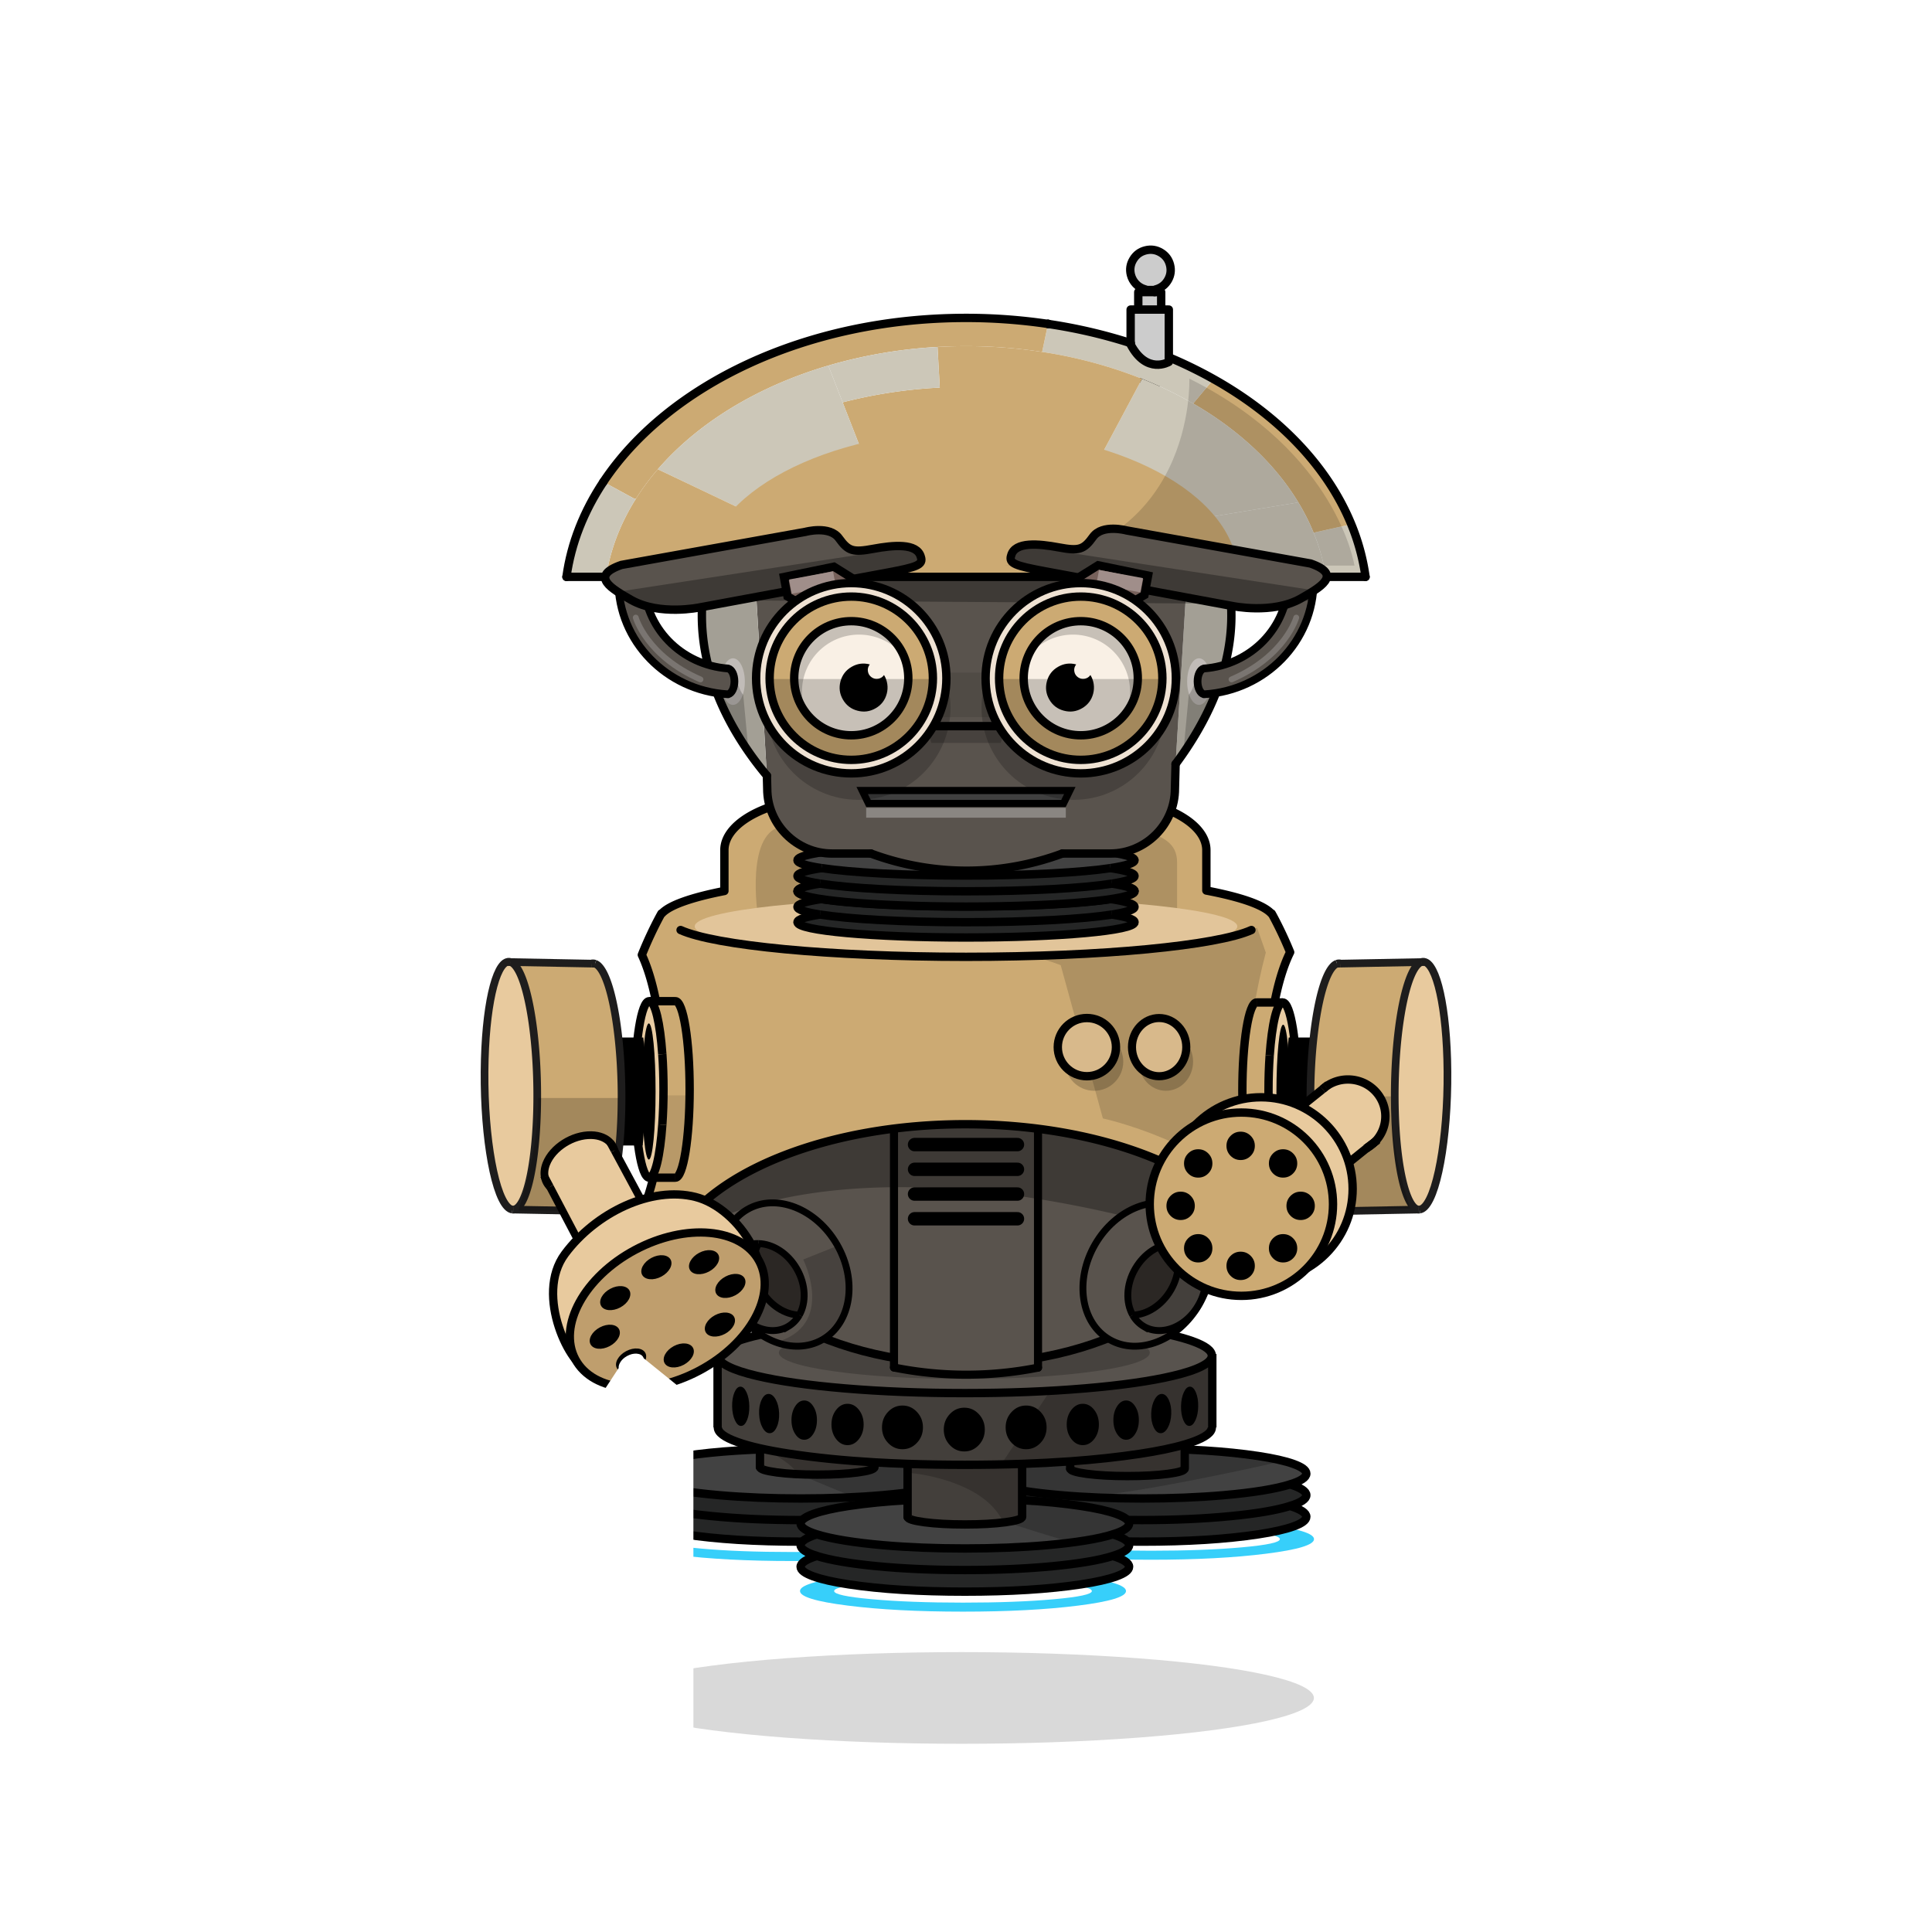 <svg xmlns="http://www.w3.org/2000/svg" xmlns:xlink="http://www.w3.org/1999/xlink" viewBox="0 0 3000 3000" width="100%" height="100%" fill="#000"> <ellipse id="legs-shadow" cx="1493.46" cy="2636.57" rx="546.76" ry="71.19" style="opacity: 0.15" fill="black"/> <g id="Tri-Hover-Legs" class="legs">  <defs>   <style>    @keyframes float {     0% {      transform: translate(0px, 0px);      }     50% {      transform: translate(0px, -50px);      }     100% {      transform: translate(0px, 0px);      }    }    @keyframes fade {     0% {      opacity: .15;     }     50% {      opacity: .05;      }     100% {      opacity: .15;      }    }    .legs,    .face,    .head,    .body,    .arms {     animation-duration: 3s;     animation-name: float;     animation-fill-mode: forwards;     animation-iteration-count: infinite;    }    #legs-shadow {     animation-duration: 3s;     animation-name: fade;     animation-fill-mode: forwards;     animation-iteration-count: infinite;    }   </style>   <filter id="filter2" filterUnits="objectBoundingBox" width="131.608%" height="350%" x="-15.804%" y="-125%">    <feGaussianBlur stdDeviation="10 10" in="SourceGraphic" result="blur0_feGaussianBlur"/>   </filter>   <g id="booster-glow-anim" overflow="visible">    <g id="booster-glow" filter="url(#filter2)">     <animate attributeName="opacity" repeatCount="indefinite" dur="2s" keyTimes="0;.033;.033;.05;.05;.067;.067;.083;.083;.1;.1;.117;.117;.133;.133;.15;.15;.167;.167;.183;.183;.2;.2;.217;.217;.233;.233;.25;.25;.267;.267;.283;.283;.3;.3;.317;.317;.333;.333;.35;.35;.367;.367;.383;.383;.4;.4;.417;.417;.433;.433;.45;.45;.467;.467;.533;.533;.55;.55;.567;.567;.583;.583;.6;.6;.617;.617;.633;.633;.65;.65;.667;.667;.683;.683;.7;.7;.717;.717;.733;.733;.75;.75;.767;.767;.783;.783;.8;.8;.817;.817;.833;.833;.85;.85;.867;.867;.883;.883;.9;.9;.917;.917;.933;.933;.95;.95;.967;.967;1" values=".3;.3;.31;.31;.32;.32;.33;.33;.34;.34;.36;.36;.38;.38;.41;.41;.43;.43;.47;.47;.5;.5;.54;.54;.58;.58;.63;.63;.68;.68;.72;.72;.76;.76;.8;.8;.83;.83;.87;.87;.89;.89;.92;.92;.94;.94;.96;.96;.97;.97;.98;.98;.99;.99;1;1;.99;.99;.98;.98;.97;.97;.96;.96;.94;.94;.92;.92;.89;.89;.87;.87;.83;.83;.8;.8;.76;.76;.72;.72;.68;.68;.63;.63;.58;.58;.54;.54;.5;.5;.47;.47;.43;.43;.41;.41;.38;.38;.36;.36;.34;.34;.33;.33;.32;.32;.31;.31;.3;.3" calcMode="discrete"/>     <g>      <g id="Layer8_0_FILL">       <path fill="#37CFFA" stroke="none" d="M432.05 54.6Q506.2 45.25 506.2 32 506.2 18.75 432.05 9.35 357.95 0 253.1 0 148.25 0 74.1 9.35 0 18.75 0 32 0 45.25 74.1 54.6 148.25 64 253.1 64 357.95 64 432.05 54.6Z"/>      </g>     </g>     <g>      <g id="Layer7_0_FILL">       <path fill="#FFF" stroke="none" d="M394.6 44.7Q453.2 39.45 453.2 32 453.2 24.55 394.6 19.25 336 14 253.1 14 170.2 14 111.6 19.25 53 24.55 53 32 53 39.45 111.6 44.7 170.2 50 253.1 50 336 50 394.6 44.7Z"/>      </g>     </g>    </g>   </g>  </defs>  <g id="Scene-1" overflow="visible">   <g>    <use xlink:href="#booster-glow-anim" transform="translate(977.4 2359.95)"/>    <use xlink:href="#booster-glow-anim" transform="translate(1534.2 2357.95)"/>   </g>   <use xlink:href="#booster-glow-anim" transform="translate(1242.25 2438.55)"/>   <g>    <g id="Layer3_0_FILL">     <path fill="#252626" stroke="none" d="M2028.45 2355.2Q2028.45 2346.4 2003.25 2338.45 1971.85 2348.35 1910.85 2354.25 1848.2 2360.35 1773.4 2360.35 1698.65 2360.35 1636 2354.25 1574.95 2348.35 1543.55 2338.45 1518.4 2346.4 1518.4 2355.2 1518.4 2363.05 1538.45 2370.25 1557.8 2377.2 1593.1 2382.55 1667.8 2393.85 1773.4 2393.85 1879.05 2393.85 1953.75 2382.55 1989.05 2377.2 2008.4 2370.25 2028.45 2363.05 2028.45 2355.2M2003.25 2304.95Q1986.45 2310.25 1960.1 2314.55 1933.75 2318.8 1900.35 2321.7 1841.1 2326.85 1773.4 2326.85 1705.7 2326.85 1646.5 2321.7 1613.1 2318.8 1586.75 2314.55 1560.35 2310.25 1543.55 2304.95 1518.4 2312.85 1518.4 2321.7 1518.4 2330.55 1543.55 2338.45 1574.95 2348.35 1636 2354.25 1698.65 2360.35 1773.4 2360.35 1848.2 2360.35 1910.85 2354.25 1971.85 2348.35 2003.25 2338.45 2028.45 2330.55 2028.45 2321.7 2028.45 2312.85 2003.25 2304.95M988.35 2321.7Q988.35 2330.55 1013.5 2338.45 1044.9 2348.35 1105.95 2354.25 1168.6 2360.35 1243.35 2360.35 1318.1 2360.35 1380.8 2354.25 1441.8 2348.35 1473.2 2338.45 1498.4 2330.55 1498.4 2321.7 1498.4 2312.85 1473.2 2304.95 1456.4 2310.25 1430.05 2314.55 1403.7 2318.8 1370.3 2321.7 1311.05 2326.85 1243.35 2326.85 1175.65 2326.85 1116.45 2321.7 1083.05 2318.8 1056.7 2314.55 1030.3 2310.25 1013.5 2304.95 988.35 2312.85 988.35 2321.7M988.35 2355.2Q988.35 2363.05 1008.4 2370.25 1027.75 2377.2 1063.05 2382.55 1137.7 2393.85 1243.35 2393.85 1349 2393.85 1423.7 2382.55 1459 2377.2 1478.35 2370.25 1498.4 2363.05 1498.4 2355.2 1498.4 2346.4 1473.2 2338.45 1441.8 2348.35 1380.8 2354.25 1318.1 2360.35 1243.35 2360.35 1168.6 2360.35 1105.95 2354.25 1044.9 2348.35 1013.5 2338.45 988.35 2346.4 988.35 2355.2Z"/>     <path fill="#424242" stroke="none" d="M2008.4 2273.15Q1989.05 2266.2 1953.75 2260.85 1879.05 2249.55 1773.4 2249.55 1667.8 2249.55 1593.1 2260.85 1557.8 2266.2 1538.45 2273.15 1518.4 2280.35 1518.4 2288.2 1518.4 2297 1543.55 2304.95 1560.35 2310.25 1586.75 2314.55 1613.1 2318.8 1646.5 2321.7 1705.7 2326.85 1773.4 2326.85 1841.1 2326.85 1900.35 2321.7 1933.75 2318.8 1960.1 2314.55 1986.45 2310.25 2003.25 2304.95 2028.45 2297 2028.45 2288.2 2028.45 2280.35 2008.4 2273.15M988.35 2288.2Q988.35 2297 1013.5 2304.95 1030.3 2310.25 1056.7 2314.55 1083.05 2318.8 1116.45 2321.7 1175.65 2326.85 1243.35 2326.85 1311.05 2326.85 1370.3 2321.7 1403.7 2318.8 1430.05 2314.55 1456.4 2310.25 1473.2 2304.95 1498.4 2297 1498.4 2288.2 1498.4 2280.35 1478.35 2273.15 1459 2266.2 1423.7 2260.85 1349 2249.55 1243.35 2249.55 1137.7 2249.55 1063.05 2260.85 1027.75 2266.2 1008.4 2273.15 988.35 2280.35 988.35 2288.2Z"/>    </g>    <path id="Layer3_0_1_STROKES" stroke="#000" stroke-width="13" stroke-linejoin="miter" stroke-linecap="butt" stroke-miterlimit="10" fill="none" d="M1473.2 2304.95Q1498.4 2312.85 1498.4 2321.7 1498.4 2330.55 1473.2 2338.45 1498.4 2346.4 1498.4 2355.2 1498.4 2363.05 1478.35 2370.25 1459 2377.2 1423.7 2382.55 1349 2393.85 1243.35 2393.85 1137.7 2393.85 1063.05 2382.55 1027.75 2377.2 1008.4 2370.25 988.35 2363.05 988.35 2355.2 988.35 2346.4 1013.5 2338.45 988.35 2330.55 988.35 2321.7 988.35 2312.85 1013.5 2304.95 988.35 2297 988.35 2288.2 988.35 2280.35 1008.4 2273.15 1027.75 2266.2 1063.05 2260.85 1137.7 2249.55 1243.35 2249.55 1349 2249.55 1423.7 2260.85 1459 2266.2 1478.35 2273.15 1498.4 2280.35 1498.4 2288.2 1498.4 2297 1473.2 2304.95 1456.4 2310.25 1430.05 2314.55 1403.7 2318.8 1370.3 2321.7 1311.05 2326.85 1243.35 2326.85 1175.65 2326.85 1116.45 2321.7 1083.05 2318.8 1056.7 2314.55 1030.3 2310.25 1013.5 2304.95M1013.5 2338.45Q1044.9 2348.35 1105.95 2354.25 1168.6 2360.35 1243.35 2360.35 1318.1 2360.35 1380.8 2354.25 1441.8 2348.35 1473.2 2338.45M1543.55 2304.95Q1518.4 2297 1518.4 2288.2 1518.4 2280.35 1538.45 2273.15 1557.8 2266.2 1593.1 2260.85 1667.8 2249.55 1773.4 2249.55 1879.05 2249.55 1953.75 2260.85 1989.05 2266.2 2008.4 2273.15 2028.45 2280.35 2028.45 2288.2 2028.45 2297 2003.25 2304.95 2028.45 2312.85 2028.45 2321.7 2028.45 2330.55 2003.25 2338.45 2028.45 2346.4 2028.45 2355.2 2028.45 2363.05 2008.4 2370.25 1989.05 2377.2 1953.75 2382.55 1879.05 2393.85 1773.4 2393.85 1667.8 2393.85 1593.1 2382.55 1557.8 2377.2 1538.45 2370.25 1518.4 2363.05 1518.4 2355.2 1518.4 2346.4 1543.55 2338.45 1518.4 2330.55 1518.4 2321.7 1518.4 2312.85 1543.55 2304.95 1560.35 2310.25 1586.75 2314.55 1613.1 2318.8 1646.5 2321.7 1705.7 2326.85 1773.4 2326.85 1841.1 2326.85 1900.35 2321.7 1933.75 2318.8 1960.1 2314.55 1986.45 2310.25 2003.25 2304.95M1543.55 2338.45Q1574.95 2348.35 1636 2354.25 1698.65 2360.35 1773.4 2360.35 1848.2 2360.35 1910.85 2354.25 1971.85 2348.35 2003.25 2338.45"/>   </g>   <g>    <g id="Layer2_0_FILL">     <path fill="#433F3B" stroke="none" d="M1661.75 2280.2Q1661.75 2285.1 1687.8 2288.6 1713.85 2292.05 1750.7 2292.05 1787.55 2292.05 1813.6 2288.6 1839.65 2285.1 1839.65 2280.2L1839.65 2242.9Q1812.4 2251 1769.45 2257.5 1720.1 2264.95 1661.75 2269.15L1661.75 2280.2M1409.3 2329.45L1409.3 2355.3Q1409.3 2360.2 1435.35 2363.7 1461.4 2367.15 1498.25 2367.15 1535.1 2367.15 1561.1 2363.7 1587.15 2360.2 1587.15 2355.3L1587.15 2329.45 1587.15 2273.05Q1544.7 2274.5 1498.25 2274.5 1451.8 2274.5 1409.3 2273.05L1409.3 2329.45M1180.05 2277.95Q1180.05 2282.85 1206.1 2286.35 1232.15 2289.8 1269 2289.8 1305.85 2289.8 1331.9 2286.35 1357.95 2282.85 1357.95 2277.95L1357.95 2270.7Q1286.05 2266.45 1227.05 2257.5 1200.55 2253.5 1180.05 2248.9L1180.05 2277.95Z"/>     <path fill="#252626" stroke="none" d="M1243.2 2432.85Q1243.2 2440.7 1263.25 2447.9 1282.6 2454.85 1317.9 2460.2 1392.6 2471.5 1498.25 2471.5 1603.85 2471.5 1678.55 2460.2 1713.85 2454.85 1733.2 2447.9 1753.25 2440.7 1753.25 2432.85 1753.25 2424 1728.05 2416.1 1696.65 2425.95 1635.65 2431.9 1573.05 2437.95 1498.25 2437.95 1423.4 2437.95 1360.8 2431.9 1299.8 2425.95 1268.4 2416.1 1243.2 2424 1243.2 2432.85M1243.2 2399.35Q1243.2 2408.15 1268.4 2416.1 1299.8 2425.95 1360.8 2431.9 1423.4 2437.95 1498.25 2437.95 1573.05 2437.95 1635.65 2431.9 1696.65 2425.95 1728.05 2416.1 1753.25 2408.15 1753.25 2399.35 1753.25 2390.5 1728.05 2382.55 1711.35 2387.85 1684.9 2392.15 1658.6 2396.4 1625.15 2399.35 1566.45 2404.45 1498.25 2404.45 1429.9 2404.45 1371.3 2399.35 1337.85 2396.4 1311.55 2392.15 1285.1 2387.8 1268.4 2382.55 1243.2 2390.5 1243.2 2399.35Z"/>     <path fill="#424242" stroke="none" d="M1263.25 2350.75Q1243.2 2357.95 1243.2 2365.8 1243.2 2374.65 1268.4 2382.55 1285.1 2387.8 1311.55 2392.15 1337.85 2396.4 1371.3 2399.35 1429.9 2404.45 1498.25 2404.45 1566.45 2404.45 1625.15 2399.35 1658.6 2396.4 1684.9 2392.15 1711.35 2387.85 1728.05 2382.55 1753.25 2374.65 1753.25 2365.8 1753.25 2357.95 1733.2 2350.75 1713.85 2343.8 1678.55 2338.45 1637.5 2332.25 1587.15 2329.45L1587.15 2355.3Q1587.15 2360.2 1561.1 2363.7 1535.1 2367.15 1498.25 2367.15 1461.4 2367.15 1435.35 2363.7 1409.3 2360.2 1409.3 2355.3L1409.3 2329.45Q1358.95 2332.25 1317.9 2338.45 1282.6 2343.8 1263.25 2350.75Z"/>    </g>    <path id="Layer2_0_1_STROKES" stroke="#000" stroke-width="13" stroke-linejoin="miter" stroke-linecap="butt" stroke-miterlimit="10" fill="none" d="M1357.95 2270.7L1357.95 2277.95Q1357.95 2282.85 1331.9 2286.35 1305.85 2289.8 1269 2289.8 1232.15 2289.8 1206.1 2286.35 1180.05 2282.85 1180.05 2277.95M1268.4 2382.55Q1243.2 2374.65 1243.2 2365.8 1243.2 2357.95 1263.25 2350.75 1282.6 2343.8 1317.9 2338.45 1358.95 2332.25 1409.3 2329.45M1587.15 2273.05L1587.15 2329.45Q1637.5 2332.25 1678.55 2338.45 1713.85 2343.8 1733.2 2350.75 1753.25 2357.95 1753.25 2365.8 1753.25 2374.65 1728.05 2382.55 1753.25 2390.5 1753.25 2399.35 1753.25 2408.15 1728.05 2416.1 1753.25 2424 1753.25 2432.85 1753.25 2440.7 1733.2 2447.9 1713.85 2454.85 1678.55 2460.2 1603.85 2471.5 1498.25 2471.5 1392.6 2471.5 1317.9 2460.2 1282.6 2454.85 1263.25 2447.9 1243.2 2440.7 1243.2 2432.85 1243.2 2424 1268.4 2416.1 1243.2 2408.15 1243.2 2399.35 1243.2 2390.5 1268.4 2382.55 1285.1 2387.8 1311.55 2392.15 1337.85 2396.4 1371.3 2399.35 1429.9 2404.45 1498.25 2404.45 1566.45 2404.45 1625.15 2399.35 1658.6 2396.4 1684.9 2392.15 1711.35 2387.85 1728.05 2382.55M1587.15 2329.45L1587.15 2355.3Q1587.15 2360.2 1561.1 2363.7 1535.1 2367.15 1498.25 2367.15 1461.4 2367.15 1435.35 2363.7 1409.3 2360.2 1409.3 2355.3M1839.65 2242.9L1839.65 2280.2Q1839.65 2285.1 1813.6 2288.6 1787.55 2292.05 1750.7 2292.05 1713.85 2292.05 1687.8 2288.6 1661.75 2285.1 1661.75 2280.2M1268.4 2416.1Q1299.8 2425.95 1360.8 2431.9 1423.4 2437.95 1498.25 2437.95 1573.05 2437.95 1635.65 2431.9 1696.65 2425.95 1728.05 2416.1"/>    <path id="Layer2_0_2_STROKES" stroke="#000" stroke-width="13" stroke-linejoin="round" stroke-linecap="round" fill="none" d="M1180.05 2277.95L1180.05 2248.9M1409.3 2273.05L1409.3 2329.45 1409.3 2355.3M1661.75 2280.2L1661.75 2269.15"/>   </g>   <g id="tri-hover-bottom-shade" transform="translate(1180.6 2246.1)" opacity=".2">    <g>     <g id="Layer6_0_FILL">      <path fill="#000" stroke="none" d="M806.4 23.7Q778.05 19.05 741.4 14.15 668.15 4.4 626.85 3.35 585.55 2.3 288.65 1.05 140.2 .4 0 0 13.15 6.8 26.7 15.35 53.85 32.5 55.95 41.5 58.05 42.55 102.1 60.75 124.1 69.85 145.7 78.75L227.05 66.05 229.55 40.65 247.7 43Q269.9 46.65 290.15 53.15 354.95 73.9 376.1 115.2 381.45 117.85 431.5 133.3 481.85 148.8 483.7 148.2 484.35 148 504.25 144.75 527.35 140.7 543.2 136.45 594.5 122.8 563.3 110.1 547.55 103.7 520.1 96.25 490.2 88.6 479.35 85.75 461.45 81 461.95 79.35 462.55 77.3 488.75 77.9 535.35 78.95 675.55 51.45 745.65 37.7 806.4 23.7Z"/>     </g>    </g>   </g>   <g>    <g id="Layer1_0_FILL">     <path fill="#433F3B" stroke="none" d="M1130.6 2121.7Q1114.95 2113.8 1114.7 2105.4L1114.7 2216.45Q1114.7 2228.3 1144.85 2239.05 1159.45 2244.3 1180.05 2248.95 1200.55 2253.55 1227.05 2257.55 1286.05 2266.5 1357.95 2270.75 1382.85 2272.2 1409.3 2273.1 1451.8 2274.55 1498.25 2274.55 1544.7 2274.55 1587.15 2273.1 1626.1 2271.75 1661.75 2269.2 1720.1 2265 1769.45 2257.55 1812.4 2251.05 1839.65 2242.95 1840.1 2242.8 1840.5 2242.7 1846.05 2241 1850.95 2239.3 1851.25 2239.15 1851.6 2239.05 1881.75 2228.3 1881.75 2216.45L1881.75 2105.4Q1881.5 2113.8 1865.85 2121.7 1850.5 2129.55 1821.25 2136.45 1769.15 2148.75 1685.05 2155.85 1598.25 2163.2 1498.25 2163.2 1398.2 2163.2 1311.45 2155.85 1227.3 2148.75 1175.2 2136.45 1145.95 2129.55 1130.6 2121.7Z"/>     <path fill="#58534E" stroke="none" d="M1227.05 2064Q1173.95 2072.05 1144.85 2082.5 1114.7 2093.3 1114.7 2105.1 1114.7 2105.25 1114.7 2105.4 1114.95 2113.8 1130.6 2121.7 1145.95 2129.55 1175.2 2136.45 1227.3 2148.75 1311.45 2155.85 1398.2 2163.2 1498.25 2163.2 1598.25 2163.2 1685.05 2155.85 1769.15 2148.75 1821.25 2136.45 1850.5 2129.55 1865.85 2121.7 1881.5 2113.8 1881.75 2105.4 1881.75 2105.25 1881.75 2105.1 1881.75 2093.3 1851.6 2082.5 1822.5 2072.05 1769.45 2064 1657.1 2047 1498.25 2047 1339.35 2047 1227.05 2064Z"/>    </g>    <path id="Layer1_0_1_STROKES" stroke="#000" stroke-width="13" stroke-linejoin="miter" stroke-linecap="butt" stroke-miterlimit="10" fill="none" d="M1881.75 2105.4Q1881.75 2105.25 1881.75 2105.1 1881.75 2093.3 1851.6 2082.5 1822.5 2072.05 1769.45 2064 1657.1 2047 1498.25 2047 1339.35 2047 1227.05 2064 1173.95 2072.05 1144.85 2082.5 1114.7 2093.3 1114.7 2105.1 1114.7 2105.25 1114.7 2105.4 1114.95 2113.8 1130.6 2121.7 1145.95 2129.55 1175.2 2136.45 1227.3 2148.75 1311.45 2155.85 1398.2 2163.2 1498.25 2163.2 1598.25 2163.2 1685.05 2155.85 1769.15 2148.75 1821.25 2136.45 1850.5 2129.55 1865.85 2121.7 1881.5 2113.8 1881.75 2105.4ZM1881.75 2216.45Q1881.75 2228.3 1851.6 2239.05 1851.25 2239.15 1850.95 2239.3 1846.05 2241 1840.5 2242.7 1840.1 2242.8 1839.65 2242.95 1812.4 2251.05 1769.45 2257.55 1720.1 2265 1661.75 2269.2 1626.1 2271.75 1587.15 2273.1 1544.7 2274.55 1498.25 2274.55 1451.8 2274.55 1409.3 2273.1 1382.85 2272.2 1357.95 2270.75 1286.05 2266.5 1227.05 2257.55 1200.55 2253.55 1180.05 2248.95 1159.45 2244.3 1144.85 2239.05 1114.7 2228.3 1114.7 2216.45M1114.25 2102.45L1114.25 2216.45M1882.45 2102.45L1882.45 2216.45"/>   </g>   <g id="tri-hover-top-shade" transform="translate(1209.4 2059.75)" opacity=".2">    <g>     <g id="Layer5_0_FILL">      <path fill="#000" stroke="none" d="M491.65 69.45Q531.5 63.85 553.35 56.55 576 48.95 576 40.7 576 32.4 553.35 24.85 531.5 17.55 491.65 11.9 407.3 0 288 0 168.65 0 84.35 11.9 44.5 17.55 22.65 24.85 0 32.4 0 40.7 0 48.95 22.65 56.55 44.5 63.85 84.35 69.45 168.7 81.4 288 81.4 407.25 81.4 491.65 69.45M649.7 175.3L653.55 174.55Q658.1 173.35 661.9 170.75 674 162.5 673.45 144 672.6 114.35 671.75 55.9 661.15 61.4 646.15 67.65 616.05 80.15 593.8 83.85 571.6 87.55 492.8 96.2 453.4 100.55 418.45 104.15L343.95 216Q403.05 214.5 470.8 208.7 606.3 197 649.7 175.3Z"/>     </g>    </g>   </g>   <g id="tri-hover-holes" transform="translate(1136.85 2153.2)">    <g>     <g id="Layer4_0_FILL">      <path fill="#000" stroke="none" d="M26.65 30.25Q26.45 17.6 22.35 8.75 18.25 -.1 12.75 0 7.25 .1 3.5 9.1 -.2 18.1 0 30.75 .25 43.35 4.35 52.2 8.4 61.05 13.9 60.95 19.45 60.9 23.2 51.85 26.9 42.85 26.65 30.25M72.95 41.2Q72.5 28.6 67.6 19.8 62.7 11.1 56.3 11.3 49.85 11.55 45.65 20.65 41.4 29.75 41.9 42.35 42.35 54.95 47.25 63.75 52.15 72.5 58.55 72.25 65 72.05 69.2 62.9 73.45 53.8 72.95 41.2M111.95 21.45Q103.75 21.45 97.95 30.4 92.15 39.3 92.15 51.95 92.15 64.6 97.95 73.5 103.75 82.45 111.95 82.45 120.15 82.45 125.9 73.5 131.7 64.6 131.7 51.95 131.7 39.3 125.9 30.4 120.15 21.45 111.95 21.45M196.9 36Q189.55 26.6 179.2 26.6 168.85 26.6 161.55 36 154.25 45.4 154.25 58.7 154.25 72 161.55 81.4 168.85 90.8 179.2 90.8 189.55 90.8 196.9 81.4 204.2 72 204.2 58.7 204.2 45.4 196.9 36M287 87.2Q296.3 77.3 296.3 63.25 296.3 49.2 287 39.25 277.65 29.3 264.5 29.3 251.35 29.3 242 39.25 232.7 49.2 232.7 63.25 232.7 77.3 242 87.2 251.35 97.15 264.5 97.15 277.65 97.15 287 87.2M360.5 32.65Q347.3 32.65 338 42.6 328.65 52.55 328.65 66.6 328.65 80.7 338 90.65 347.3 100.6 360.5 100.6 373.7 100.6 383.05 90.65 392.35 80.7 392.35 66.6 392.35 52.55 383.05 42.6 373.7 32.65 360.5 32.65M479 39.25Q469.65 29.3 456.5 29.3 443.35 29.3 434 39.25 424.7 49.2 424.7 63.25 424.7 77.3 434 87.2 443.35 97.15 456.5 97.15 469.65 97.15 479 87.2 488.3 77.3 488.3 63.25 488.3 49.2 479 39.25M544.5 26.6Q534.15 26.6 526.85 36 519.55 45.4 519.55 58.7 519.55 72 526.85 81.4 534.15 90.8 544.5 90.8 554.85 90.8 562.2 81.4 569.5 72 569.5 58.7 569.5 45.4 562.2 36 554.85 26.6 544.5 26.6M625.75 30.4Q620 21.45 611.8 21.45 603.6 21.45 597.8 30.4 592 39.3 592 51.95 592 64.6 597.8 73.5 603.6 82.45 611.8 82.45 620 82.45 625.75 73.5 631.55 64.6 631.55 51.95 631.55 39.3 625.75 30.4M656.1 19.8Q651.25 28.55 650.75 41.2 650.3 53.8 654.5 62.9 658.75 72.05 665.15 72.25 671.6 72.5 676.5 63.75 681.35 55 681.85 42.35 682.3 29.75 678.1 20.65 673.85 11.55 667.45 11.3 661 11.1 656.1 19.8M701.4 8.75Q697.3 17.6 697.05 30.25 696.85 42.85 700.55 51.85 704.3 60.9 709.8 60.95 715.3 61.05 719.4 52.2 723.5 43.35 723.7 30.75 723.95 18.1 720.2 9.1 716.45 .1 710.95 0 705.45 -.1 701.4 8.75Z"/>     </g>    </g>   </g>  </g> </g> <g id="Desert-Bot-Body" class="body">  <ellipse cx="1500" cy="1860.56" rx="411.67" ry="257.51" style="fill: #59534d;stroke: #000;stroke-miterlimit: 10;stroke-width: 13px"/>  <g>   <path d="M1611.82,1630.57v493.08a570.5,570.5,0,0,1-223.63-.19V1630.77a570.76,570.76,0,0,1,223.63-.2Z" style="fill: #59534d"/>   <g>    <path d="M1611.82,2123.65a570.5,570.5,0,0,1-223.63-.19" style="fill: none;stroke: #000;stroke-linecap: round;stroke-linejoin: round;stroke-width: 12.563px"/>    <path d="M1388.19,1630.77a570.76,570.76,0,0,1,223.63-.2" style="fill: none;stroke: #000;stroke-linecap: round;stroke-linejoin: round;stroke-width: 12.563px"/>    <line x1="1388.19" y1="1630.77" x2="1388.19" y2="2123.46" style="fill: none;stroke: #000;stroke-linecap: round;stroke-linejoin: round;stroke-width: 12.563px"/>    <line x1="1611.82" y1="1630.57" x2="1611.82" y2="2123.65" style="fill: none;stroke: #000;stroke-linecap: round;stroke-linejoin: round;stroke-width: 12.563px"/>   </g>  </g>  <path d="M1500,1583.05c-227.36,0-411.67,115.29-411.67,257.51a167.47,167.47,0,0,0,10.88,59.06c60-30.57,299.5-123.2,788.4,27.87,15.57-27.16,24.06-56.42,24.06-86.93C1911.67,1698.34,1727.36,1583.05,1500,1583.05Z" style="opacity: 0.3"/>  <path d="M1967.9,1682.44c0-85.66,14.12-160.91,35.43-203.84a589.41,589.41,0,0,0-26.46-56.21l-.14-.25c-1.32-2.41-2.06-3.69-2.06-3.69l-.54.15c-12-13.44-47.91-25.71-100.9-35.79v-62.64c0-45.49-76.75-82.72-170.56-82.72H1295.38c-93.8,0-170.55,37.23-170.55,82.72v63.34c-51,10-85.51,22-97.26,35.1l-.55-.16s-.77,1.31-2.12,3.8l-.08.13a597.88,597.88,0,0,0-28.15,60.36c20.2,43.52,33.45,116.72,33.45,199.7,0,78.16-11.76,147.64-30,191.82a318.55,318.55,0,0,0,26.9,37.45s8.14,2,23.36,5.21c58.81-99.14,237.48-171.23,448.77-171.23,211.92,0,391,72.52,449.28,172.11q13.13-2.94,26.24-6.09a320.34,320.34,0,0,0,24.72-34C1980.3,1833.8,1967.9,1762.7,1967.9,1682.44Z" style="fill: #ccaa73;stroke: #000;stroke-linecap: round;stroke-linejoin: round;stroke-width: 13px"/>  <path d="M1965.54,1479.15l-13.55-38.4s-51,18.26-124.23,32.7V1339.1c0-29.36-20.33-42.92-72.29-54.21-158.11-22.59-444.59-5.39-535.34-2.26-65.5,2.26-42.91,142.31-42.91,142.31,252.13,11.37,398.74,47.16,469.84,73.74l65.5,238s167.15,36.14,246.21,137.79C1958.77,1874.44,1904.56,1709.55,1965.54,1479.15Z" style="opacity: 0.15"/>  <ellipse cx="1500" cy="1438.49" rx="421.27" ry="45.18" style="fill: #e2c59a"/>  <g>   <g>    <g>     <path d="M1761.74,1408.2c0,4.33-12.75,8.39-35,11.89C1681.46,1427.2,1596.88,1432,1500,1432s-181.46-4.78-226.71-11.89c-22.28-3.5-35-7.56-35-11.89,0-4.48,13.65-8.67,37.37-12.24,45.79,6.9,129.14,11.52,224.37,11.52s178.58-4.62,224.37-11.52C1748.09,1399.53,1761.74,1403.72,1761.74,1408.2Z" style="fill: #252626"/>     <path d="M1726.72,1420.09c22.27,3.49,35,7.56,35,11.89,0,13.13-117.18,23.77-261.74,23.77s-261.74-10.64-261.74-23.77c0-4.33,12.75-8.4,35-11.89,45.25,7.11,129.83,11.89,226.71,11.89S1681.46,1427.2,1726.72,1420.09Z" style="fill: #252626"/>     <path d="M1761.74,1383.71c0,4.47-13.65,8.66-37.37,12.25-45.79,6.9-129.14,11.52-224.37,11.52s-178.58-4.62-224.37-11.52c-23.72-3.59-37.37-7.78-37.37-12.25,0-13.14,117.19-23.79,261.74-23.79S1761.74,1370.57,1761.74,1383.71Z" style="fill: #424242"/>    </g>    <g>     <path d="M1275.63,1396c45.79,6.9,129.14,11.52,224.37,11.52s178.58-4.62,224.37-11.52" style="fill: none;stroke: #000;stroke-miterlimit: 10;stroke-width: 13px"/>     <path d="M1724.37,1396c23.72-3.59,37.37-7.78,37.37-12.25,0-13.14-117.18-23.79-261.74-23.79s-261.74,10.65-261.74,23.79c0,4.47,13.65,8.66,37.37,12.25" style="fill: none;stroke: #000;stroke-miterlimit: 10;stroke-width: 13px"/>     <path d="M1273.29,1420.09c45.25,7.11,129.83,11.89,226.71,11.89s181.46-4.78,226.72-11.89" style="fill: none;stroke: #000;stroke-miterlimit: 10;stroke-width: 13px"/>     <path d="M1275.63,1396c-23.72,3.57-37.37,7.76-37.37,12.24,0,4.33,12.75,8.39,35,11.89" style="fill: none;stroke: #000;stroke-miterlimit: 10;stroke-width: 13px"/>     <path d="M1726.72,1420.09c22.27-3.5,35-7.56,35-11.89,0-4.48-13.65-8.67-37.37-12.24" style="fill: none;stroke: #000;stroke-miterlimit: 10;stroke-width: 13px"/>     <path d="M1273.29,1420.09c-22.28,3.49-35,7.56-35,11.89,0,13.13,117.19,23.77,261.74,23.77s261.74-10.64,261.74-23.77c0-4.33-12.75-8.4-35-11.89" style="fill: none;stroke: #000;stroke-miterlimit: 10;stroke-width: 13px"/>    </g>   </g>   <g>    <g>     <path d="M1761.74,1360.2c0,4.33-12.75,8.39-35,11.89C1681.46,1379.2,1596.88,1384,1500,1384s-181.46-4.78-226.71-11.89c-22.28-3.5-35-7.56-35-11.89,0-4.48,13.65-8.67,37.37-12.24,45.79,6.9,129.14,11.52,224.37,11.52s178.58-4.62,224.37-11.52C1748.09,1351.53,1761.74,1355.72,1761.74,1360.2Z" style="fill: #252626"/>     <path d="M1726.72,1372.09c22.27,3.49,35,7.56,35,11.89,0,13.13-117.18,23.77-261.74,23.77s-261.74-10.64-261.74-23.77c0-4.33,12.75-8.4,35-11.89,45.25,7.11,129.83,11.89,226.71,11.89S1681.46,1379.2,1726.72,1372.09Z" style="fill: #252626"/>     <path d="M1761.74,1335.71c0,4.47-13.65,8.66-37.37,12.25-45.79,6.9-129.14,11.52-224.37,11.52s-178.58-4.62-224.37-11.52c-23.72-3.59-37.37-7.78-37.37-12.25,0-13.14,117.19-23.79,261.74-23.79S1761.74,1322.57,1761.74,1335.71Z" style="fill: #424242"/>    </g>    <g>     <path d="M1275.63,1348c45.79,6.9,129.14,11.52,224.37,11.52s178.58-4.62,224.37-11.52" style="fill: none;stroke: #000;stroke-miterlimit: 10;stroke-width: 13px"/>     <path d="M1724.37,1348c23.72-3.59,37.37-7.78,37.37-12.25,0-13.14-117.18-23.79-261.74-23.79s-261.74,10.65-261.74,23.79c0,4.47,13.65,8.66,37.37,12.25" style="fill: none;stroke: #000;stroke-miterlimit: 10;stroke-width: 13px"/>     <path d="M1273.29,1372.09c45.25,7.11,129.83,11.89,226.71,11.89s181.46-4.78,226.72-11.89" style="fill: none;stroke: #000;stroke-miterlimit: 10;stroke-width: 13px"/>     <path d="M1275.63,1348c-23.72,3.57-37.37,7.76-37.37,12.24,0,4.33,12.75,8.39,35,11.89" style="fill: none;stroke: #000;stroke-miterlimit: 10;stroke-width: 13px"/>     <path d="M1726.72,1372.09c22.27-3.5,35-7.56,35-11.89,0-4.48-13.65-8.67-37.37-12.24" style="fill: none;stroke: #000;stroke-miterlimit: 10;stroke-width: 13px"/>     <path d="M1273.29,1372.09c-22.28,3.49-35,7.56-35,11.89,0,13.13,117.19,23.77,261.74,23.77s261.74-10.64,261.74-23.77c0-4.33-12.75-8.4-35-11.89" style="fill: none;stroke: #000;stroke-miterlimit: 10;stroke-width: 13px"/>    </g>   </g>  </g>  <g>   <g>    <g>     <g>      <path d="M1048.75,1554.62c12.22,0,22.13,61.36,22.13,137.05s-9.91,137-22.13,137h-40.61c9.09,0,16.89-33.87,20.3-82.33,1.18-16.76,1.84-35.26,1.84-54.71s-.66-38-1.84-54.72c-3.41-48.46-11.21-82.33-20.3-82.33Z" style="fill: #ccaa73"/>      <path d="M1028.44,1637c1.18,16.76,1.84,35.26,1.84,54.72s-.66,37.95-1.84,54.71c-3.41,48.46-11.21,82.33-20.3,82.33-12.22,0-22.13-61.35-22.13-137s9.91-137.05,22.13-137.05C1017.23,1554.62,1025,1588.49,1028.44,1637Z" style="fill: #e8cca3"/>     </g>     <g>      <path d="M1008.14,1554.62c9.09,0,16.89,33.87,20.3,82.33" style="fill: none;stroke: #000;stroke-miterlimit: 10;stroke-width: 13px"/>      <path d="M1028.44,1746.38c1.18-16.76,1.84-35.26,1.84-54.71s-.66-38-1.84-54.72" style="fill: none;stroke: #000;stroke-miterlimit: 10;stroke-width: 13px"/>      <path d="M1028.44,1746.38c-3.41,48.46-11.21,82.33-20.3,82.33" style="fill: none;stroke: #000;stroke-miterlimit: 10;stroke-width: 13px"/>      <path d="M1008.14,1554.62c-12.22,0-22.13,61.36-22.13,137.05s9.91,137,22.13,137" style="fill: none;stroke: #000;stroke-miterlimit: 10;stroke-width: 13px"/>      <path d="M1048.75,1554.62c12.22,0,22.13,61.36,22.13,137.05s-9.91,137-22.13,137" style="fill: none;stroke: #000;stroke-miterlimit: 10;stroke-width: 13px"/>      <line x1="1008.14" y1="1554.62" x2="1048.75" y2="1554.62" style="fill: none;stroke: #000;stroke-miterlimit: 10;stroke-width: 13px"/>      <line x1="1008.14" y1="1828.71" x2="1048.75" y2="1828.71" style="fill: none;stroke: #000;stroke-miterlimit: 10;stroke-width: 13px"/>     </g>    </g>    <ellipse cx="1007.52" cy="1694.86" rx="10.44" ry="105.69"/>   </g>   <path d="M1034.55,1700.9h41.25s-.72,107.86-18.09,126.68l-39.09-.73S1036,1773.29,1034.55,1700.9Z" style="opacity: 0.1"/>  </g>  <g>   <g>    <g>     <g>      <path d="M1951.25,1556.62c-12.22,0-22.13,61.36-22.13,137.05s9.91,137,22.13,137h40.61c-9.09,0-16.89-33.87-20.3-82.33-1.18-16.76-1.84-35.26-1.84-54.71s.66-38,1.84-54.72c3.41-48.46,11.21-82.33,20.3-82.33Z" style="fill: #ccaa73"/>      <path d="M1971.56,1639c-1.18,16.76-1.84,35.26-1.84,54.72s.66,37.95,1.84,54.71c3.41,48.46,11.21,82.33,20.3,82.33,12.22,0,22.13-61.35,22.13-137s-9.91-137.05-22.13-137.05C1982.77,1556.62,1975,1590.49,1971.56,1639Z" style="fill: #e8cca3"/>     </g>     <g>      <path d="M1991.86,1556.62c-9.09,0-16.89,33.87-20.3,82.33" style="fill: none;stroke: #000;stroke-miterlimit: 10;stroke-width: 13px"/>      <path d="M1971.56,1748.38c-1.18-16.76-1.84-35.26-1.84-54.71s.66-38,1.84-54.72" style="fill: none;stroke: #000;stroke-miterlimit: 10;stroke-width: 13px"/>      <path d="M1971.56,1748.38c3.41,48.46,11.21,82.33,20.3,82.33" style="fill: none;stroke: #000;stroke-miterlimit: 10;stroke-width: 13px"/>      <path d="M1991.86,1556.62c12.22,0,22.13,61.36,22.13,137.05s-9.91,137-22.13,137" style="fill: none;stroke: #000;stroke-miterlimit: 10;stroke-width: 13px"/>      <path d="M1951.25,1556.62c-12.22,0-22.13,61.36-22.13,137.05s9.91,137,22.13,137" style="fill: none;stroke: #000;stroke-miterlimit: 10;stroke-width: 13px"/>      <line x1="1991.86" y1="1556.62" x2="1951.25" y2="1556.62" style="fill: none;stroke: #000;stroke-miterlimit: 10;stroke-width: 13px"/>      <line x1="1991.86" y1="1830.71" x2="1951.25" y2="1830.71" style="fill: none;stroke: #000;stroke-miterlimit: 10;stroke-width: 13px"/>     </g>    </g>    <ellipse cx="1992.48" cy="1696.86" rx="10.44" ry="105.69"/>   </g>   <path d="M1970.47,1703.44h-41.26s.72,107.85,18.1,126.67l39.08-.72S1969,1775.82,1970.47,1703.44Z" style="opacity: 0.1"/>  </g>  <path d="M1056.81,1444.14c52.85,24,231.25,41.61,443.19,41.61s390.34-17.64,443.19-41.61" style="fill: none;stroke: #000;stroke-linecap: round;stroke-miterlimit: 10;stroke-width: 13px"/>  <g>   <line x1="1420.12" y1="1892.51" x2="1579.88" y2="1892.51" style="fill: none;stroke: #000;stroke-linecap: round;stroke-miterlimit: 10;stroke-width: 20.817px"/>   <line x1="1420.12" y1="1854.11" x2="1579.88" y2="1854.11" style="fill: none;stroke: #000;stroke-linecap: round;stroke-miterlimit: 10;stroke-width: 20.817px"/>   <line x1="1420.12" y1="1815.71" x2="1579.88" y2="1815.71" style="fill: none;stroke: #000;stroke-linecap: round;stroke-miterlimit: 10;stroke-width: 20.817px"/>   <line x1="1420.12" y1="1777.31" x2="1579.88" y2="1777.31" style="fill: none;stroke: #000;stroke-linecap: round;stroke-miterlimit: 10;stroke-width: 20.817px"/>  </g>  <g>   <circle cx="1699" cy="1648.56" r="45.18" style="opacity: 0.2"/>   <circle cx="1687.71" cy="1625.97" r="45.18" style="fill: #d8b98b;stroke: #000;stroke-linecap: round;stroke-linejoin: round;stroke-width: 13px"/>  </g>  <g>   <ellipse cx="1810.44" cy="1648.56" rx="42.16" ry="45.18" style="opacity: 0.2"/>   <ellipse cx="1799.9" cy="1625.97" rx="42.16" ry="45.18" style="fill: #d8b98b;stroke: #000;stroke-linecap: round;stroke-linejoin: round;stroke-width: 12.559px"/>  </g>  <g>   <g>    <path d="M1299.58,1932.42c32.21,55.8,22.16,121.92-22.47,147.69s-106.91,1.41-139.13-54.39-22.16-121.93,22.47-147.69S1267.36,1876.62,1299.58,1932.42ZM1241.13,2042c11-19.43,10.32-47.26-3.86-71.81-14-24.22-37.31-38.68-59.37-39.23a47.36,47.36,0,0,0-25.09,6.21c-27.09,15.64-33.2,55.79-13.64,89.66s57.38,48.67,84.46,33A47.15,47.15,0,0,0,1241.13,2042Z" style="fill: #59534d"/>    <path d="M1237.27,1970.19c14.18,24.55,14.87,52.38,3.86,71.81-22.06-.56-45.38-15-59.37-39.24-14.18-24.55-14.86-52.38-3.86-71.8C1200,1931.51,1223.29,1946,1237.27,1970.19Z" style="fill: #2b2724"/>    <path d="M1241.13,2042a47.15,47.15,0,0,1-17.5,17.85c-27.08,15.65-64.9.86-84.46-33s-13.45-74,13.64-89.66a47.36,47.36,0,0,1,25.09-6.21c-11,19.42-10.32,47.25,3.86,71.8C1195.75,2027,1219.07,2041.44,1241.13,2042Z" style="fill: #44403c"/>   </g>   <g>    <path d="M1177.9,1931c22.06.55,45.39,15,59.37,39.23,14.18,24.55,14.87,52.38,3.86,71.81" style="fill: none;stroke: #000;stroke-miterlimit: 10;stroke-width: 10.657px"/>    <path d="M1177.9,1931a47.36,47.36,0,0,0-25.09,6.21c-27.09,15.64-33.2,55.79-13.64,89.66s57.38,48.67,84.46,33a47.15,47.15,0,0,0,17.5-17.85" style="fill: none;stroke: #000;stroke-miterlimit: 10;stroke-width: 10.657px"/>    <path d="M1177.9,1931c-11,19.42-10.32,47.25,3.86,71.8,14,24.23,37.31,38.68,59.37,39.24" style="fill: none;stroke: #000;stroke-miterlimit: 10;stroke-width: 10.657px"/>    <path d="M1299.58,1932.42c32.21,55.8,22.16,121.92-22.47,147.69s-106.91,1.41-139.13-54.39-22.16-121.93,22.47-147.69S1267.36,1876.62,1299.58,1932.42Z" style="fill: none;stroke: #000;stroke-miterlimit: 10;stroke-width: 10.657px"/>   </g>  </g>  <g>   <g>    <path d="M1700.42,1932.42c-32.21,55.8-22.16,121.92,22.47,147.69s106.91,1.41,139.13-54.39,22.16-121.93-22.47-147.69S1732.64,1876.62,1700.42,1932.42ZM1758.87,2042c-11-19.43-10.32-47.26,3.86-71.81,14-24.22,37.31-38.68,59.37-39.23a47.36,47.36,0,0,1,25.09,6.21c27.09,15.64,33.2,55.79,13.64,89.66s-57.38,48.67-84.46,33A47.15,47.15,0,0,1,1758.87,2042Z" style="fill: #59534d"/>    <path d="M1762.73,1970.19c-14.18,24.55-14.87,52.38-3.86,71.81,22.06-.56,45.38-15,59.37-39.24,14.18-24.55,14.86-52.38,3.86-71.8C1800,1931.51,1776.71,1946,1762.73,1970.19Z" style="fill: #2b2724"/>    <path d="M1758.87,2042a47.15,47.15,0,0,0,17.5,17.85c27.08,15.65,64.9.86,84.46-33s13.45-74-13.64-89.66a47.36,47.36,0,0,0-25.09-6.21c11,19.42,10.32,47.25-3.86,71.8C1804.25,2027,1780.93,2041.44,1758.87,2042Z" style="fill: #44403c"/>   </g>   <g>    <path d="M1822.1,1931c-22.06.55-45.39,15-59.37,39.23-14.18,24.55-14.87,52.38-3.86,71.81" style="fill: none;stroke: #000;stroke-miterlimit: 10;stroke-width: 10.657px"/>    <path d="M1822.1,1931a47.36,47.36,0,0,1,25.09,6.21c27.09,15.64,33.2,55.79,13.64,89.66s-57.38,48.67-84.46,33a47.15,47.15,0,0,1-17.5-17.85" style="fill: none;stroke: #000;stroke-miterlimit: 10;stroke-width: 10.657px"/>    <path d="M1822.1,1931c11,19.42,10.32,47.25-3.86,71.8-14,24.23-37.31,38.68-59.37,39.24" style="fill: none;stroke: #000;stroke-miterlimit: 10;stroke-width: 10.657px"/>    <path d="M1700.42,1932.42c-32.21,55.8-22.16,121.92,22.47,147.69s106.91,1.41,139.13-54.39,22.16-121.93-22.47-147.69S1732.64,1876.62,1700.42,1932.42Z" style="fill: none;stroke: #000;stroke-miterlimit: 10;stroke-width: 10.657px"/>   </g>  </g>  <path d="M1247.24,1955.76s51.58,103.15-43.64,128.94c0,0,70.62,19.45,103.15-45.62,23.81-47.61-9.92-103.16-9.92-103.16Z" style="opacity: 0.2"/> </g> <g id="Sprinkler-Arms" class="arms">  <defs>   <g id="drip-inner" overflow="visible">    <g>     <g id="Layer3_0_FILL">      <path fill="#A4CEEA" stroke="none" d="M17.25 .05L8.65 18.55Q0 38.6 0 46.6 0 61.55 7.6 67.15 11.95 70.35 17.25 69.9 22.6 70.35 26.95 67.15 34.55 61.55 34.55 46.6 34.55 38.6 25.9 18.55L17.25 .05Z"/>     </g>    </g>   </g>   <g id="drip-outer" overflow="visible">    <g>     <g id="Layer4_0_FILL">      <path fill="#000" stroke="none" d="M23.95 .05L12 25.7Q0 53.5 0 64.55 0 85.3 10.55 93.05 16.6 97.5 23.95 96.85 31.35 97.5 37.35 93.05 47.9 85.3 47.9 64.55 47.9 53.5 35.9 25.7L23.95 .05Z"/>     </g>    </g>   </g>  </defs>  <g>   <g>    <path d="M911.62,1611h87.24s8.47,57.6-.84,167.71H910.77Z"/>    <g>     <g>      <path d="M833.87,1726.83c3-103.83-12.72-206.35-35.13-229a15.62,15.62,0,0,0-5.8-3.92l125.25,2.38,5.68.1a15.62,15.62,0,0,1,5.8,3.92c22.41,22.66,38.12,125.17,35.12,229-2.58,88.85-18,149.85-36.47,151.41h-1.74l-129.19-2.45C815.83,1876.68,831.29,1815.68,833.87,1726.83Z" style="fill: #ccaa73"/>      <path d="M792.94,1493.91a15.62,15.62,0,0,1,5.8,3.92c22.41,22.65,38.13,125.17,35.13,229-2.58,88.85-18,149.85-36.48,151.41h-1.74c-2.55-.3-5.16-1.72-7.8-4.38-22.4-22.64-38.12-125.17-35.11-229C755.48,1550.06,772.88,1487,792.94,1493.91Z" style="fill: #e8ca9e"/>     </g>     <g>      <path d="M795.65,1878.21a8.43,8.43,0,0,0,1.74,0" style="fill: none;stroke: #1e1d1d;stroke-miterlimit: 10;stroke-width: 11.917px"/>      <path d="M792.94,1493.91a15.62,15.62,0,0,1,5.8,3.92c22.41,22.65,38.13,125.17,35.13,229-2.58,88.85-18,149.85-36.48,151.41" style="fill: none;stroke: #1e1d1d;stroke-miterlimit: 10;stroke-width: 11.917px"/>      <path d="M792.94,1493.91c-20.06-6.93-37.46,56.15-40.2,150.93-3,103.82,12.71,206.35,35.11,229,2.64,2.66,5.25,4.08,7.8,4.38" style="fill: none;stroke: #1e1d1d;stroke-miterlimit: 10;stroke-width: 11.917px"/>      <path d="M926.58,1880.69a8.43,8.43,0,0,0,1.74,0" style="fill: none;stroke: #1e1d1d;stroke-miterlimit: 10;stroke-width: 11.917px"/>      <path d="M918.19,1496.29a8.91,8.91,0,0,1,5.68.1" style="fill: none;stroke: #1e1d1d;stroke-miterlimit: 10;stroke-width: 11.917px"/>      <path d="M923.87,1496.39a15.62,15.62,0,0,1,5.8,3.92c22.41,22.66,38.12,125.17,35.12,229-2.58,88.85-18,149.85-36.47,151.41" style="fill: none;stroke: #1e1d1d;stroke-miterlimit: 10;stroke-width: 11.917px"/>      <line x1="792.94" y1="1493.91" x2="787.82" y2="1493.82" style="fill: none;stroke: #1e1d1d;stroke-miterlimit: 10;stroke-width: 11.917px"/>      <line x1="792.94" y1="1493.91" x2="918.19" y2="1496.29" style="fill: none;stroke: #1e1d1d;stroke-miterlimit: 10;stroke-width: 11.917px"/>      <line x1="918.19" y1="1496.29" x2="923.87" y2="1496.39" style="fill: none;stroke: #1e1d1d;stroke-miterlimit: 10;stroke-width: 11.917px"/>      <line x1="926.58" y1="1880.69" x2="928.32" y2="1880.72" style="fill: none;stroke: #1e1d1d;stroke-miterlimit: 10;stroke-width: 11.917px"/>      <line x1="795.65" y1="1878.21" x2="797.39" y2="1878.24" style="fill: none;stroke: #1e1d1d;stroke-miterlimit: 10;stroke-width: 11.917px"/>      <line x1="926.58" y1="1880.69" x2="797.39" y2="1878.24" style="fill: none;stroke: #1e1d1d;stroke-miterlimit: 10;stroke-width: 11.917px"/>     </g>    </g>   </g>   <path d="M835.38,1705H960.74s-1.69,149.08-32.18,174.49H804.89S837.07,1788,835.38,1705Z" style="isolation: isolate;opacity: 0.2"/>   <g>    <g>     <path d="M1043.6,1953.34c.44.46.85,1,1.26,1.44,7,8.5,8.78,20.48,3.61,33.66-9.84,25.07-41.06,44.92-69.75,44.34-16.38-.34-28.38-7.27-33.84-17.81-4.11-7.92-4.52-17.9-.29-28.65,9.84-25.08,41.07-44.92,69.75-44.33C1027.08,1942.24,1037.17,1946.5,1043.6,1953.34Z" style="fill: #ccaa73"/>     <path d="M954.17,1786.35l90.69,168.43c-.41-.49-.82-1-1.26-1.44-6.43-6.84-16.52-11.1-29.26-11.35-28.68-.59-59.91,19.25-69.75,44.33-4.23,10.75-3.82,20.73.29,28.65l-.36.19L853.9,1842.81l-8-15.23c-1.15-6.24-.45-13.23,2.44-20.6,9.84-25.08,41.07-44.92,69.76-44.34,13,.27,23.28,4.71,29.68,11.83Z" style="fill: #e8ca9e"/>    </g>    <g>     <path d="M947.75,1774.47a28.53,28.53,0,0,1,6.42,11.88" style="fill: none;stroke: #000;stroke-miterlimit: 10;stroke-width: 11.949px"/>     <path d="M845.87,1827.58a28.58,28.58,0,0,0,8,15.23" style="fill: none;stroke: #000;stroke-miterlimit: 10;stroke-width: 11.949px"/>     <path d="M947.75,1774.47c-6.4-7.12-16.65-11.56-29.68-11.83-28.69-.58-59.92,19.26-69.76,44.34-2.89,7.37-3.59,14.36-2.44,20.6" style="fill: none;stroke: #000;stroke-miterlimit: 10;stroke-width: 11.949px"/>     <path d="M1043.6,1953.34c.44.46.85,1,1.26,1.44" style="fill: none;stroke: #000;stroke-miterlimit: 10;stroke-width: 11.949px"/>     <path d="M1043.6,1953.34c-6.43-6.84-16.52-11.1-29.26-11.35-28.68-.59-59.91,19.25-69.75,44.33-4.23,10.75-3.82,20.73.29,28.65,5.46,10.54,17.46,17.47,33.84,17.81,28.69.58,59.91-19.27,69.75-44.34,5.17-13.18,3.39-25.16-3.61-33.66" style="fill: none;stroke: #000;stroke-miterlimit: 10;stroke-width: 11.949px"/>     <line x1="845.87" y1="1827.58" x2="853.9" y2="1842.81" style="fill: none;stroke: #000;stroke-miterlimit: 10;stroke-width: 11.949px"/>     <line x1="845.87" y1="1827.58" x2="844.48" y2="1824.94" style="fill: none;stroke: #000;stroke-miterlimit: 10;stroke-width: 11.949px"/>     <polyline points="946.98 2019.85 944.52 2015.16 853.9 1842.81" style="fill: none;stroke: #000;stroke-miterlimit: 10;stroke-width: 11.949px"/>     <line x1="947.75" y1="1774.47" x2="954.17" y2="1786.35" style="fill: none;stroke: #000;stroke-miterlimit: 10;stroke-width: 11.949px"/>     <line x1="947.26" y1="1773.55" x2="947.75" y2="1774.47" style="fill: none;stroke: #000;stroke-miterlimit: 10;stroke-width: 11.949px"/>     <line x1="1049.76" y1="1963.79" x2="1044.86" y2="1954.78" style="fill: none;stroke: #000;stroke-miterlimit: 10;stroke-width: 11.949px"/>     <line x1="954.17" y1="1786.35" x2="1044.86" y2="1954.78" style="fill: none;stroke: #000;stroke-miterlimit: 10;stroke-width: 11.949px"/>     <line x1="1043.6" y1="1953.34" x2="1048.19" y2="1962.23" style="fill: none;stroke: #000;stroke-miterlimit: 10;stroke-width: 11.949px"/>    </g>   </g>   <g>    <path d="M1166.86,2042.72c-47.79,64.38-181.68,93.13-251.86,84.71-28.23-3.39-85.62-115.83-37.82-180.21s134.19-105.91,202.72-88.59S1214.66,1978.35,1166.86,2042.72Z" style="fill: #e8ca9e;stroke: #000;stroke-miterlimit: 10;stroke-width: 12.847px"/>    <ellipse cx="1036.17" cy="2034.48" rx="161.84" ry="106.14" transform="translate(-835.45 726.88) rotate(-28.07)" style="fill: #bf9e6d;stroke: #000;stroke-linecap: round;stroke-linejoin: round;stroke-width: 12.847px"/>    <g>     <g>      <ellipse cx="1093.28" cy="1959.92" rx="25.05" ry="16.43" transform="translate(-793.64 744.98) rotate(-28.07)"/>      <ellipse cx="979.96" cy="2112.56" rx="25.05" ry="16.43" transform="translate(-878.8 709.62) rotate(-28.07)"/>     </g>     <g>      <ellipse cx="1019.24" cy="1967.77" rx="25.05" ry="16.43" transform="translate(-806.04 711.06) rotate(-28.07)"/>      <ellipse cx="1054" cy="2104.72" rx="25.05" ry="16.43" transform="translate(-866.4 743.53) rotate(-28.07)"/>     </g>     <g>      <ellipse cx="955.37" cy="2015.72" rx="25.05" ry="16.43" transform="translate(-836.12 686.65) rotate(-28.07)"/>      <ellipse cx="1117.87" cy="2056.77" rx="25.05" ry="16.43" transform="translate(-836.32 767.94) rotate(-28.07)"/>     </g>     <g>      <ellipse cx="939.11" cy="2075.69" rx="25.05" ry="16.43" transform="translate(-866.25 686.05) rotate(-28.07)"/>      <ellipse cx="1134.14" cy="1996.79" rx="25.05" ry="16.43" transform="translate(-806.18 768.55) rotate(-28.07)"/>     </g>    </g>   </g>  </g>  <g>   <g>    <path d="M2088.38,1611h-87.24s-8.47,57.6.84,167.71h87.25Z"/>    <g>     <g>      <path d="M2035.21,1729.31c2.58,88.85,18,149.85,36.47,151.41h1.74l129.19-2.45c-18.44-1.56-33.9-62.56-36.48-151.41-3-103.83,12.72-206.35,35.13-229a15.62,15.62,0,0,1,5.8-3.92l-125.25,2.38-5.68.1a15.62,15.62,0,0,0-5.8,3.92C2047.92,1523,2032.21,1625.48,2035.21,1729.31Z" style="fill: #ccaa73"/>      <path d="M2207.06,1493.91a15.62,15.62,0,0,0-5.8,3.92c-22.41,22.65-38.13,125.17-35.13,229,2.58,88.85,18,149.85,36.48,151.41h1.74c2.55-.3,5.16-1.72,7.8-4.38,22.4-22.64,38.12-125.17,35.11-229C2244.52,1550.06,2227.12,1487,2207.06,1493.91Z" style="fill: #e8ca9e"/>     </g>     <g>      <path d="M2204.35,1878.21a8.43,8.43,0,0,1-1.74,0" style="fill: none;stroke: #1e1d1d;stroke-miterlimit: 10;stroke-width: 11.917px"/>      <path d="M2207.06,1493.91a15.62,15.62,0,0,0-5.8,3.92c-22.41,22.65-38.13,125.17-35.13,229,2.58,88.85,18,149.85,36.48,151.41" style="fill: none;stroke: #1e1d1d;stroke-miterlimit: 10;stroke-width: 11.917px"/>      <path d="M2207.06,1493.91c20.06-6.93,37.46,56.15,40.2,150.93,3,103.82-12.71,206.35-35.11,229-2.64,2.66-5.25,4.08-7.8,4.38" style="fill: none;stroke: #1e1d1d;stroke-miterlimit: 10;stroke-width: 11.917px"/>      <path d="M2073.42,1880.69a8.43,8.43,0,0,1-1.74,0" style="fill: none;stroke: #1e1d1d;stroke-miterlimit: 10;stroke-width: 11.917px"/>      <path d="M2081.81,1496.29a8.91,8.91,0,0,0-5.68.1" style="fill: none;stroke: #1e1d1d;stroke-miterlimit: 10;stroke-width: 11.917px"/>      <path d="M2076.13,1496.39a15.62,15.62,0,0,0-5.8,3.92c-22.41,22.65-38.12,125.17-35.12,229,2.58,88.85,18,149.85,36.47,151.41" style="fill: none;stroke: #1e1d1d;stroke-miterlimit: 10;stroke-width: 11.917px"/>      <line x1="2207.06" y1="1493.91" x2="2212.18" y2="1493.82" style="fill: none;stroke: #1e1d1d;stroke-miterlimit: 10;stroke-width: 11.917px"/>      <line x1="2207.06" y1="1493.91" x2="2081.81" y2="1496.29" style="fill: none;stroke: #1e1d1d;stroke-miterlimit: 10;stroke-width: 11.917px"/>      <line x1="2081.81" y1="1496.29" x2="2076.13" y2="1496.39" style="fill: none;stroke: #1e1d1d;stroke-miterlimit: 10;stroke-width: 11.917px"/>      <line x1="2073.42" y1="1880.69" x2="2071.68" y2="1880.72" style="fill: none;stroke: #1e1d1d;stroke-miterlimit: 10;stroke-width: 11.917px"/>      <line x1="2204.35" y1="1878.21" x2="2202.61" y2="1878.24" style="fill: none;stroke: #1e1d1d;stroke-miterlimit: 10;stroke-width: 11.917px"/>      <line x1="2073.42" y1="1880.69" x2="2202.61" y2="1878.24" style="fill: none;stroke: #1e1d1d;stroke-miterlimit: 10;stroke-width: 11.917px"/>     </g>    </g>    <path d="M2159.68,1702.49H2034.31s1.7,149.08,32.19,174.49h123.67S2158,1785.5,2159.68,1702.49Z" style="isolation: isolate;opacity: 0.2"/>   </g>   <g>    <g>     <path d="M2151.2,1733.39a56.52,56.52,0,0,1-16.31,39.72l-13.7,10.33c.36-.19.71-.39,1.06-.6l-144.71,116.69a57.49,57.49,0,0,0,10-15.13,56.27,56.27,0,0,0,4.94-23.07c0-31.57-26-57.16-58.07-57.16a58.38,58.38,0,0,0-34.34,11.06l-.14-.18,154-123.75,4.53-3.7a58.4,58.4,0,0,1,34.75-11.37C2125.21,1676.23,2151.2,1701.82,2151.2,1733.39Z" style="fill: #e8ca9e"/>     <path d="M1977.54,1899.53a58.28,58.28,0,0,1-43.18,19c-32.07,0-58.07-25.59-58.07-57.15a56.82,56.82,0,0,1,23.73-46.1,58.38,58.38,0,0,1,34.34-11.06c32.07,0,58.07,25.59,58.07,57.16a56.31,56.31,0,0,1-4.94,23.07A57.46,57.46,0,0,1,1977.54,1899.53Z" style="fill: #ccaa73"/>    </g>    <g>     <path d="M2053.86,1691.3a53.71,53.71,0,0,1,4.53-3.7" style="fill: none;stroke: #000;stroke-miterlimit: 10;stroke-width: 13px"/>     <path d="M2058.39,1687.6a58.4,58.4,0,0,1,34.75-11.37c32.07,0,58.06,25.59,58.06,57.16a56.52,56.52,0,0,1-16.31,39.72" style="fill: none;stroke: #000;stroke-miterlimit: 10;stroke-width: 13px"/>     <path d="M2134.89,1773.11l-.95.93" style="fill: none;stroke: #000;stroke-miterlimit: 10;stroke-width: 13px"/>     <path d="M2122.25,1782.84a58.35,58.35,0,0,0,11.69-8.8" style="fill: none;stroke: #000;stroke-miterlimit: 10;stroke-width: 13px"/>     <path d="M2121.19,1783.44c.36-.19.71-.39,1.06-.6" style="fill: none;stroke: #000;stroke-miterlimit: 10;stroke-width: 13px"/>     <path d="M1987.49,1884.4a56.27,56.27,0,0,0,4.94-23.07c0-31.57-26-57.16-58.07-57.16a58.38,58.38,0,0,0-34.34,11.06,56.82,56.82,0,0,0-23.73,46.1c0,31.56,26,57.15,58.07,57.15a58.28,58.28,0,0,0,43.18-19,57.49,57.49,0,0,0,10-15.13" style="fill: none;stroke: #000;stroke-miterlimit: 10;stroke-width: 13px"/>     <line x1="2058.39" y1="1687.6" x2="2062.29" y2="1684.39" style="fill: none;stroke: #000;stroke-miterlimit: 10;stroke-width: 13px"/>     <line x1="2053.86" y1="1691.3" x2="2058.39" y2="1687.6" style="fill: none;stroke: #000;stroke-miterlimit: 10;stroke-width: 13px"/>     <line x1="1899.88" y1="1815.05" x2="2053.86" y2="1691.3" style="fill: none;stroke: #000;stroke-miterlimit: 10;stroke-width: 13px"/>     <line x1="2121.19" y1="1783.44" x2="2134.89" y2="1773.11" style="fill: none;stroke: #000;stroke-miterlimit: 10;stroke-width: 13px"/>     <line x1="1987.49" y1="1884.4" x2="1986.07" y2="1885.46" style="fill: none;stroke: #000;stroke-miterlimit: 10;stroke-width: 13px"/>     <line x1="2139.41" y1="1769.69" x2="2134.89" y2="1773.11" style="fill: none;stroke: #000;stroke-miterlimit: 10;stroke-width: 13px"/>     <line x1="2122.25" y1="1782.84" x2="2133.94" y2="1774.04" style="fill: none;stroke: #000;stroke-miterlimit: 10;stroke-width: 13px"/>     <polyline points="2122.25 1782.84 1977.54 1899.54 1974.28 1902.16" style="fill: none;stroke: #000;stroke-miterlimit: 10;stroke-width: 13px"/>     <line x1="2133.94" y1="1774.04" x2="2138.51" y2="1770.59" style="fill: none;stroke: #000;stroke-miterlimit: 10;stroke-width: 13px"/>    </g>   </g>   <g>    <circle cx="1958.08" cy="1846.15" r="142.31" style="fill: #e8ca9e;stroke: #000;stroke-miterlimit: 10;stroke-width: 13px"/>    <circle cx="1927.58" cy="1869.87" r="142.31" style="fill: #ccaa73;stroke: #000;stroke-linecap: round;stroke-linejoin: round;stroke-width: 13px"/>   </g>  </g>  <g id="sprinkler-drip-anim" overflow="visible">   <g mask="url(#616-mask_)">    <g>     <use xlink:href="#drip-outer" transform="matrix(.749 0 0 .749 963.55 2017.2)">      <animateTransform attributeName="transform" additive="replace" type="translate" repeatCount="indefinite" dur="2.133s" keyTimes="0;.016;.016;.031;.031;.047;.047;.063;.063;.078;.078;.094;.094;.109;.109;.125;.125;.141;.141;.156;.156;.172;.172;.188;.188;.203;.203;.219;.219;.234;.234;.25;.25;.266;.266;.281;.281;.297;.297;.313;.313;.328;.328;.344;.344;.359;.359;.375;.375;.391;.391;1" values="981.509,2017.612;981.509,2017.612;981.498,2022.689;981.498,2022.689;981.496,2027.55;981.496,2027.55;981.544,2032.118;981.544,2032.118;981.509,2036.32;981.509,2036.32;981.483,2040.174;981.483,2040.174;981.465,2043.653;981.465,2043.653;981.459,2047.019;981.459,2047.019;981.456,2049.91;981.456,2049.91;981.459,2052.728;981.459,2052.728;981.475,2054.929;981.475,2054.929;981.447,2056.87;981.447,2056.87;981.427,2058.681;981.427,2058.681;981.465,2060.05;981.465,2060.05;981.51,2061.165;981.51,2061.165;981.466,2061.976;981.466,2061.976;981.478,2062.476;981.478,2062.476;981.45,2062.596;981.45,2062.596;981.45,2179.864;981.45,2179.864;981.45,2295.788;981.45,2295.788;981.5,2403.367;981.5,2403.367;981.5,2497.69;981.5,2497.69;981.5,2577.193;981.5,2577.193;981.5,2642.261;981.5,2642.261;981.5,2694.221;981.5,2694.221;981.5,2735;981.5,2735" calcMode="discrete"/>      <animateTransform attributeName="transform" additive="sum" type="scale" repeatCount="indefinite" dur="2.133s" keyTimes="0;.016;.016;.031;.031;.047;.047;.063;.063;.078;.078;.094;.094;.109;.109;.125;.125;.141;.141;.156;.156;.172;.172;.188;.188;.203;.203;.219;.219;.234;.234;.25;.25;.266;.266;.281;.281;.297;.297;.313;.313;.328;.328;.344;.344;.359;.359;.375;.375;.391;.391;1" values=".749,.749;.749,.749;.777,.878;.777,.878;.804,1;.804,1;.83,1.113;.83,1.113;.853,1.219;.853,1.219;.875,1.317;.875,1.317;.895,1.407;.895,1.407;.913,1.489;.913,1.489;.93,1.563;.93,1.563;.944,1.63;.944,1.63;.957,1.689;.957,1.689;.969,1.74;.969,1.74;.978,1.783;.978,1.783;.986,1.818;.986,1.818;.992,1.846;.992,1.846;.996,1.865;.996,1.865;1,1.877;1,1.877;1,1.881;1,1.881;1,1.727;1,1.727;1,1.575;1,1.575;1,1.434;1,1.434;1,1.311;1,1.311;1,1.206;1,1.206;1,1.121;1,1.121;1,1.053;1,1.053;1,1;1,1" calcMode="discrete"/>      <animateTransform attributeName="transform" additive="sum" type="translate" repeatCount="indefinite" dur="2.133s" keyTimes="0;.016;.016;.031;.031;.047;.047;.063;.063;.094;.094;.109;.109;.141;.141;.156;.156;.172;.172;.188;.188;.219;.219;.234;.234;.25;.25;.266;.266;.281;.281;.328;.328;.359;.359;.375;.375;.391;.391;1" values="-24.05,-.55;-24.05,-.55;-24.05,-.5;-24.05,-.5;-24.05,-.55;-24.05,-.55;-24.1,-.6;-24.1,-.6;-24.1,-.55;-24.1,-.55;-24.1,-.5;-24.1,-.5;-24.05,-.55;-24.05,-.55;-24.1,-.6;-24.1,-.6;-24.05,-.55;-24.05,-.55;-24.05,-.5;-24.05,-.5;-24.05,-.55;-24.05,-.55;-24.1,-.55;-24.1,-.55;-24.05,-.55;-24.05,-.55;-24.1,-.6;-24.1,-.6;-23.95,-.45;-23.95,-.45;-23.95,-.5;-23.95,-.5;-23.95,-.45;-23.95,-.45;-23.95,-.5;-23.95,-.5;-23.95,-.4;-23.95,-.4;-23.95,-.45;-23.95,-.45" calcMode="discrete"/>     </use>     <animate attributeName="display" repeatCount="indefinite" dur="2.133s" keyTimes="0;.406;1" values="inline;none;none"/>    </g>   </g>   <g mask="url(#616-mask_)">    <use xlink:href="#drip-inner" transform="matrix(.749 0 0 .749 968.5 2030.65)">     <animateTransform attributeName="transform" additive="replace" type="translate" repeatCount="indefinite" dur="2.133s" keyTimes="0;.016;.016;.031;.031;.047;.047;.063;.063;.078;.078;.094;.094;.109;.109;.125;.125;.141;.141;.156;.156;.172;.172;.188;.188;.203;.203;.219;.219;.234;.234;.25;.25;.266;.266;.281;.281;.297;.297;.313;.313;.328;.328;.344;.344;.359;.359;.375;.375;.391;.391;.406;.406;.422;.422;.438;.438;.453;.453;.469;.469;1" values="981.48,2030.95;981.48,2030.95;981.478,2036.615;981.478,2036.615;981.497,2041.938;981.497,2041.938;981.486,2046.907;981.486,2046.907;981.451,2051.52;981.451,2051.52;981.472,2055.779;981.472,2055.779;981.425,2059.652;981.425,2059.652;981.487,2063.196;981.487,2063.196;981.474,2066.478;981.474,2066.478;981.384,2069.368;981.384,2069.368;981.458,2072.054;981.458,2072.054;981.407,2074.131;981.407,2074.131;981.422,2076.061;981.422,2076.061;981.458,2077.632;981.458,2077.632;981.463,2078.737;981.463,2078.737;981.489,2079.598;981.489,2079.598;981.434,2080.154;981.434,2080.154;981.4,2080.293;981.4,2080.293;981.4,2196.572;981.4,2196.572;981.4,2311.696;981.4,2311.696;981.4,2418.422;981.4,2418.422;981.4,2512.081;981.4,2512.081;981.4,2591.052;981.4,2591.052;981.4,2655.557;981.4,2655.557;981.4,2707.222;981.4,2707.222;981.4,2747.588;981.4,2747.588;981.4,2806.772;981.4,2806.772;981.4,2853.359;981.4,2853.359;981.45,2888.799;981.45,2888.799;981.4,2914.291;981.4,2914.291;981.4,2930.988;981.4,2930.988" calcMode="discrete"/>     <animateTransform attributeName="transform" additive="sum" type="scale" repeatCount="indefinite" dur="2.133s" keyTimes="0;.016;.016;.031;.031;.047;.047;.063;.063;.078;.078;.094;.094;.109;.109;.125;.125;.141;.141;.156;.156;.172;.172;.188;.188;.203;.203;.219;.219;.234;.234;.25;.25;.266;.266;.281;.281;.297;.297;.313;.313;.328;.328;.344;.344;.359;.359;.375;.375;.391;.391;.406;.406;.422;.422;.438;.438;.453;.453;.469;.469;1" values=".749,.749;.749,.749;.777,.922;.777,.922;.804,1.085;.804,1.085;.83,1.237;.83,1.237;.853,1.379;.853,1.379;.875,1.51;.875,1.51;.895,1.631;.895,1.631;.913,1.741;.913,1.741;.93,1.841;.93,1.841;.944,1.93;.944,1.93;.957,2.009;.957,2.009;.969,2.077;.969,2.077;.978,2.134;.978,2.134;.986,2.182;.986,2.182;.992,2.218;.992,2.218;.996,2.245;.996,2.245;1,2.26;1,2.26;1,2.266;1,2.266;1,2.064;1,2.064;1,1.865;1,1.865;1,1.68;1,1.68;1,1.517;1,1.517;1,1.38;1,1.38;1,1.268;1,1.268;1,1.179;1,1.179;1,1.109;1,1.109;1,1.062;1,1.062;1,1.026;1,1.026;1,.998;1,.998;1,.978;1,.978;1,.964;1,.964" calcMode="discrete"/>     <animateTransform attributeName="transform" additive="sum" type="translate" repeatCount="indefinite" dur="2.133s" keyTimes="0;.016;.016;.063;.063;.078;.078;.094;.094;.109;.109;.125;.125;.141;.141;.156;.156;.172;.172;.188;.188;.203;.203;.219;.219;.266;.266;.297;.297;.328;.328;.344;.344;.391;.391;.438;.438;.453;.453;.469;.469;1" values="-17.4,-.4;-17.4,-.4;-17.4,-.45;-17.4,-.45;-17.35,-.45;-17.35,-.45;-17.4,-.45;-17.4,-.45;-17.35,-.4;-17.35,-.4;-17.4,-.4;-17.4,-.4;-17.4,-.45;-17.4,-.45;-17.35,-.45;-17.35,-.45;-17.4,-.45;-17.4,-.45;-17.35,-.4;-17.35,-.4;-17.35,-.45;-17.35,-.45;-17.4,-.45;-17.4,-.45;-17.4,-.4;-17.4,-.4;-17.25,-.35;-17.25,-.35;-17.25,-.4;-17.25,-.4;-17.25,-.35;-17.25,-.35;-17.25,-.4;-17.25,-.4;-17.25,-.35;-17.25,-.35;-17.3,-.4;-17.3,-.4;-17.25,-.4;-17.25,-.4;-17.25,-.35;-17.25,-.35" calcMode="discrete"/>     <animate attributeName="opacity" repeatCount="indefinite" dur="2.133s" keyTimes="0;.406;.406;.422;.422;.438;.438;.453;.453;.469;.469;1" values="1;1;.68;.68;.42;.42;.23;.23;.09;.09;0;0" calcMode="discrete"/>    </use>   </g>   <g mask="url(#616-mask_)">    <g display="none">     <use xlink:href="#drip-outer" transform="matrix(1 0 0 1.881 957.5 2061.75)">      <animateTransform attributeName="transform" additive="replace" type="translate" repeatCount="indefinite" dur="2.133s" keyTimes="0;.281;.281;.297;.297;.313;.313;.328;.328;1" values="981.45,2062.596;981.45,2062.596;981.45,2029.903;981.45,2029.903;981.45,2006.42;981.45,2006.42;981.45,1992.44;981.45,1992.44;981.45,1987.663;981.45,1987.663" calcMode="discrete"/>      <animateTransform attributeName="transform" additive="sum" type="scale" repeatCount="indefinite" dur="2.133s" keyTimes="0;.281;.281;.297;.297;.313;.313;.328;.328;1" values="1,1.881;1,1.881;1,1.507;1,1.507;1,1.239;1,1.239;1,1.079;1,1.079;1,1.026;1,1.026" calcMode="discrete"/>      <animateTransform attributeName="transform" additive="sum" type="translate" repeatCount="indefinite" dur="2.133s" keyTimes="0;.281;.281;1" values="-23.95,-.45;-23.95,-.45;-23.95,-.5;-23.95,-.5" calcMode="discrete"/>     </use>     <animate attributeName="display" repeatCount="indefinite" dur="2.133s" keyTimes="0;.266;1" values="none;inline;inline"/>    </g>   </g>   <g mask="url(#616-mask_)">    <g display="none">     <use xlink:href="#drip-inner" transform="matrix(1 0 0 2.266 964.15 2079.5)">      <animateTransform attributeName="transform" additive="replace" type="translate" repeatCount="indefinite" dur="2.133s" keyTimes="0;.281;.281;.297;.297;.313;.313;.328;.328;1" values="981.4,2080.293;981.4,2080.293;981.4,2047.461;981.4,2047.461;981.4,2024.101;981.4,2024.101;981.4,2010.062;981.4,2010.062;981.4,2005.332;981.4,2005.332" calcMode="discrete"/>      <animateTransform attributeName="transform" additive="sum" type="scale" repeatCount="indefinite" dur="2.133s" keyTimes="0;.281;.281;.297;.297;.313;.313;.328;.328;1" values="1,2.266;1,2.266;1,1.747;1,1.747;1,1.376;1,1.376;1,1.154;1,1.154;1,1.08;1,1.08" calcMode="discrete"/>      <animateTransform attributeName="transform" additive="sum" type="translate" repeatCount="indefinite" dur="2.133s" keyTimes="0;.297;.297;1" values="-17.25,-.35;-17.25,-.35;-17.25,-.4;-17.25,-.4" calcMode="discrete"/>     </use>     <animate attributeName="display" repeatCount="indefinite" dur="2.133s" keyTimes="0;.266;1" values="none;inline;inline"/>    </g>   </g>   <mask id="616-mask_">    <g>     <g>      <g id="Layer1_0_FILL">       <path fill="#FFF" stroke="none" d="M962.65 2116.25Q960.280 2120.588 960.7 2124.25L930.7 2170 930.7 2943.7 1076.7 2943.7 1076.7 2171.5 999.55 2109.1Q999.278 2108.279 998.85 2107.5 996.1 2102.5 988.75 2101.95 981.4 2101.4 973.75 2105.6 966.1 2109.8 962.65 2116.25Z" fill-opacity="1"/>      </g>     </g>    </g>   </mask>   <g id="sprinkler-holes" transform="translate(1811.25 1757.25)">    <animateTransform attributeName="transform" additive="replace" type="translate" repeatCount="indefinite" dur="2.133s" keyTimes="0;.359;.359;.375;.375;.391;.391;.406;.406;.422;.422;.438;.438;.453;.453;.469;.469;.484;.484;.5;.5;.516;.516;.531;.531;.547;.547;.563;.563;.578;.578;.594;.594;.609;.609;.625;.625;.641;.641;.656;.656;.672;.672;.688;.688;.703;.703;.719;.719;.734;.734;.75;.75;.766;.766;.781;.781;.797;.797;.813;.813;.828;.828;.844;.844;.86;.86;.875;.875;.891;.891;.906;.906;.922;.922;.938;.938;.953;.953;.969;.969;.985;.985;1" values="1926.45,1872.45;1926.45,1872.45;1926.514,1872.457;1926.514,1872.457;1926.424,1872.541;1926.424,1872.541;1926.485,1872.494;1926.485,1872.494;1926.458,1872.48;1926.458,1872.48;1926.346,1872.416;1926.346,1872.416;1926.466,1872.596;1926.466,1872.596;1926.428,1872.474;1926.428,1872.474;1926.415,1872.473;1926.415,1872.473;1926.433,1872.366;1926.433,1872.366;1926.4,1872.396;1926.4,1872.396;1926.398,1872.434;1926.398,1872.434;1926.401,1872.36;1926.401,1872.36;1926.399,1872.41;1926.399,1872.41;1926.452,1872.476;1926.452,1872.476;1926.411,1872.395;1926.411,1872.395;1926.421,1872.457;1926.421,1872.457;1926.474,1872.436;1926.474,1872.436;1926.461,1872.42;1926.461,1872.42;1926.49,1872.414;1926.49,1872.414;1926.555,1872.411;1926.555,1872.411;1926.471,1872.481;1926.471,1872.481;1926.417,1872.498;1926.417,1872.498;1926.44,1872.417;1926.44,1872.417;1926.506,1872.486;1926.506,1872.486;1926.46,1872.442;1926.46,1872.442;1926.455,1872.389;1926.455,1872.389;1926.547,1872.48;1926.547,1872.48;1926.442,1872.496;1926.442,1872.496;1926.464,1872.455;1926.464,1872.455;1926.475,1872.51;1926.475,1872.51;1926.535,1872.473;1926.535,1872.473;1926.443,1872.462;1926.443,1872.462;1926.569,1872.48;1926.569,1872.48;1926.499,1872.439;1926.499,1872.439;1926.435,1872.403;1926.435,1872.403;1926.47,1872.522;1926.47,1872.522;1926.511,1872.51;1926.511,1872.51;1926.435,1872.42;1926.435,1872.42;1926.492,1872.468;1926.492,1872.468;1926.454,1872.489;1926.454,1872.489;1926.45,1872.45;1926.45,1872.45" calcMode="discrete"/>    <animateTransform attributeName="transform" additive="sum" type="rotate" repeatCount="indefinite" dur="2.133s" keyTimes="0;.359;.359;.375;.375;.391;.391;.406;.406;.422;.422;.438;.438;.453;.453;.469;.469;.484;.484;.5;.5;.516;.516;.531;.531;.547;.547;.563;.563;.578;.578;.594;.594;.609;.609;.625;.625;.641;.641;.656;.656;.672;.672;.688;.688;.703;.703;.719;.719;.734;.734;.75;.75;.766;.766;.781;.781;.797;.797;.813;.813;.828;.828;.844;.844;.86;.86;.875;.875;.891;.891;.906;.906;.922;.922;.938;.938;.953;.953;.969;.969;.985;.985;1" values="0,0,0;0,0,0;17.342,0,0;17.342,0,0;34.261,0,0;34.261,0,0;50.752,0,0;50.752,0,0;66.813,0,0;66.813,0,0;82.448,0,0;82.448,0,0;97.651,0,0;97.651,0,0;112.428,0,0;112.428,0,0;126.777,0,0;126.777,0,0;140.702,0,0;140.702,0,0;154.193,0,0;154.193,0,0;167.256,0,0;167.256,0,0;179.891,0,0;179.891,0,0;-167.904,0,0;-167.904,0,0;-156.127,0,0;-156.127,0,0;-144.773,0,0;-144.773,0,0;-133.852,0,0;-133.852,0,0;-123.36,0,0;-123.36,0,0;-113.291,0,0;-113.291,0,0;-103.655,0,0;-103.655,0,0;-94.444,0,0;-94.444,0,0;-85.667,0,0;-85.667,0,0;-77.317,0,0;-77.317,0,0;-69.39,0,0;-69.39,0,0;-61.897,0,0;-61.897,0,0;-54.828,0,0;-54.828,0,0;-48.186,0,0;-48.186,0,0;-41.979,0,0;-41.979,0,0;-36.194,0,0;-36.194,0,0;-30.844,0,0;-30.844,0,0;-25.917,0,0;-25.917,0,0;-21.417,0,0;-21.417,0,0;-17.347,0,0;-17.347,0,0;-13.711,0,0;-13.711,0,0;-10.497,0,0;-10.497,0,0;-7.711,0,0;-7.711,0,0;-5.356,0,0;-5.356,0,0;-3.427,0,0;-3.427,0,0;-1.927,0,0;-1.927,0,0;-.857,0,0;-.857,0,0;-.214,0,0;-.214,0,0;0,0,0;0,0,0" calcMode="discrete"/>    <animateTransform attributeName="transform" additive="sum" type="scale" repeatCount="indefinite" dur="2.133s" keyTimes="0;.359;.359;.375;.375;.406;.406;.422;.422;.453;.453;.469;.469;.5;.5;.531;.531;.547;.547;.578;.578;.625;.625;.656;.656;.688;.688;.734;.734;.797;.797;.891;.891;1" values="1,1;1,1;1,.999;1,.999;.998,.998;.998,.998;1,.999;1,.999;1,1;1,1;1,.999;1,.999;.998,.998;.998,.998;1,.999;1,.999;1,1;1,1;1,.999;1,.999;.998,.998;.998,.998;1,.999;1,.999;1,1;1,1;1,.999;1,.999;.998,.998;.998,.998;1,.999;1,.999;1,1;1,1" calcMode="discrete"/>    <animateTransform attributeName="transform" additive="sum" type="translate" repeatCount="indefinite" dur="2.133s" keyTimes="0;.359;.359;.375;.375;.391;.391;.406;.406;.422;.422;.438;.438;.453;.453;.469;.469;.484;.484;.5;.5;.516;.516;.531;.531;.547;.547;.563;.563;.578;.578;.594;.594;.609;.609;.625;.625;.641;.641;.656;.656;.672;.672;.688;.688;.703;.703;.719;.719;.734;.734;.75;.75;.766;.766;.781;.781;.797;.797;.813;.813;.828;.828;.844;.844;.86;.86;.875;.875;.891;.891;.906;.906;.922;.922;.938;.938;.953;.953;.969;.969;.985;.985;1" values="-115.2,-115.2;-115.2,-115.2;-115.25,-115.25;-115.25,-115.25;-115.3,-115.25;-115.3,-115.25;-115.3,-115.15;-115.3,-115.15;-115.25,-115.15;-115.25,-115.15;-115.15,-115.15;-115.15,-115.15;-115.35,-115.15;-115.35,-115.15;-115.25,-115.1;-115.25,-115.1;-115.25,-115.2;-115.25,-115.2;-115.15,-115.2;-115.15,-115.2;-115.2,-115.2;-115.2,-115.2;-115.15,-115.15;-115.15,-115.15;-115.15,-115.2;-115.15,-115.2;-115.2,-115.15;-115.2,-115.15;-115.2,-115.1;-115.2,-115.1;-115.2,-115.15;-115.2,-115.15;-115.15,-115.15;-115.15,-115.15;-115.2,-115.3;-115.2,-115.3;-115.15,-115.2;-115.15,-115.2;-115.2,-115.25;-115.2,-115.25;-115.2,-115.4;-115.2,-115.4;-115.1,-115.2;-115.1,-115.2;-115.1,-115.15;-115.1,-115.15;-115.2,-115.25;-115.2,-115.25;-115.15,-115.25;-115.15,-115.25;-115.15,-115.2;-115.15,-115.2;-115.25,-115.3;-115.25,-115.3;-115.3,-115.3;-115.3,-115.3;-115.15,-115.25;-115.15,-115.25;-115.25,-115.3;-115.25,-115.3;-115.25,-115.2;-115.25,-115.2;-115.3,-115.25;-115.3,-115.25;-115.25,-115.2;-115.25,-115.2;-115.3,-115.3;-115.3,-115.3;-115.25,-115.25;-115.25,-115.25;-115.25,-115.15;-115.25,-115.15;-115.25,-115.25;-115.25,-115.25;-115.3,-115.3;-115.3,-115.3;-115.3,-115.15;-115.3,-115.15;-115.3,-115.2;-115.3,-115.2;-115.2,-115.25;-115.2,-115.25;-115.2,-115.2;-115.2,-115.2" calcMode="discrete"/>    <g>     <g id="Layer2_0_FILL">      <path fill="#000" stroke="none" d="M115.2 186.35Q106.1 186.35 99.65 192.8 93.2 199.25 93.2 208.35 93.2 217.5 99.65 223.95 106.1 230.4 115.2 230.4 124.35 230.4 130.8 223.95 137.25 217.5 137.25 208.35 137.25 199.25 130.8 192.8 124.35 186.35 115.2 186.35M27.3 181.1Q27.3 190.2 33.75 196.65 40.2 203.1 49.35 203.1 58.45 203.1 64.9 196.65 71.35 190.2 71.35 181.1 71.35 171.95 64.9 165.5 58.45 159.05 49.35 159.05 40.2 159.05 33.75 165.5 27.3 171.95 27.3 181.1M22.05 137.2Q31.15 137.2 37.6 130.75 44.05 124.3 44.05 115.2 44.05 106.1 37.6 99.6 31.15 93.15 22.05 93.15 12.95 93.15 6.45 99.6 0 106.1 0 115.2 0 124.3 6.45 130.75 12.95 137.2 22.05 137.2M64.9 33.75Q58.45 27.3 49.35 27.3 40.2 27.3 33.75 33.75 27.3 40.2 27.3 49.3 27.3 58.4 33.75 64.9 40.2 71.35 49.35 71.35 58.45 71.35 64.9 64.9 71.35 58.4 71.35 49.3 71.35 40.2 64.9 33.75M130.8 37.6Q137.25 31.1 137.25 22 137.25 12.9 130.8 6.45 124.35 0 115.2 0 106.1 0 99.65 6.45 93.2 12.9 93.2 22 93.2 31.1 99.65 37.6 106.1 44.05 115.2 44.05 124.35 44.05 130.8 37.6M181.1 159.05Q172 159.05 165.55 165.5 159.1 171.95 159.1 181.1 159.1 190.2 165.55 196.65 172 203.1 181.1 203.1 190.2 203.1 196.65 196.65 203.1 190.2 203.1 181.1 203.1 171.95 196.65 165.5 190.2 159.05 181.1 159.05M223.95 130.75Q230.4 124.3 230.4 115.2 230.4 106.1 223.95 99.6 217.5 93.15 208.4 93.15 199.3 93.15 192.8 99.6 186.35 106.1 186.35 115.2 186.35 124.3 192.8 130.75 199.3 137.2 208.4 137.2 217.5 137.2 223.95 130.75M181.1 27.3Q172 27.3 165.55 33.75 159.1 40.2 159.1 49.3 159.1 58.4 165.55 64.9 172 71.35 181.1 71.35 190.2 71.35 196.65 64.9 203.1 58.4 203.1 49.3 203.1 40.2 196.65 33.75 190.2 27.3 181.1 27.3Z"/>     </g>    </g>   </g>  </g> </g> <g id="Desert-Bot-Head" class="head">  <defs>   <g id="desert-bot-aerial-flash" overflow="visible">    <path id="Layer2_0_1_STROKES" stroke="#FFC" stroke-width="13" stroke-linejoin="miter" stroke-linecap="butt" stroke-miterlimit="10" fill="none" d="M121.9 91.05Q121.9 111.35 107.6 125.65 93.3 139.95 73.05 139.95 52.75 139.95 38.45 125.65 24.15 111.35 24.15 91.05 24.15 70.8 38.45 56.5 52.75 42.15 73.05 42.15 93.3 42.15 107.6 56.5 121.9 70.8 121.9 91.05Z"/>   </g>  </defs>  <g>   <g id="desert-bot-aerial-anim" overflow="visible">    <g id="desert-bot-aerial" transform="translate(1755.05 387.75)">     <animateTransform attributeName="transform" additive="replace" type="translate" repeatCount="indefinite" dur="5s" keyTimes="0;.067;.067;.073;.073;.08;.08;.087;.087;.093;.093;.1;.1;.107;.107;.113;.113;.12;.12;.127;.127;.607;.607;.613;.613;.62;.62;.627;.627;.633;.633;.64;.64;.647;.647;.653;.653;.66;.66;1" values="1755.05,387.75;1755.05,387.75;1755.05,375.75;1755.05,375.75;1755.05,363.75;1755.05,363.75;1755.05,351.75;1755.05,351.75;1755.05,339.75;1755.05,339.75;1755.05,327.75;1755.05,327.75;1755.05,315.75;1755.05,315.75;1755.05,303.75;1755.05,303.75;1755.05,291.75;1755.05,291.75;1755.05,279.75;1755.05,279.75;1755.05,267.75;1755.05,267.75;1755.05,281.1;1755.05,281.1;1755.05,294.4;1755.05,294.4;1755.05,307.75;1755.05,307.75;1755.05,321.1;1755.05,321.1;1755.05,334.4;1755.05,334.4;1755.05,347.75;1755.05,347.75;1755.05,361.1;1755.05,361.1;1755.05,374.4;1755.05,374.4;1755.05,387.75;1755.05,387.75" calcMode="discrete"/>     <path fill="#CCC" stroke="none" d="M61.8 23.75Q58.65 11.15 47.55 4.5 36.4 -2.15 23.8 1 11.2 4.15 4.55 15.3 -2.15 26.4 1 39 3.05 47 8.7 53 14.35 58.95 22.25 61.35L23.8 61.8 22.25 61.35 21.8 62.75 21.8 208.85 23.8 208.85 39.05 208.85 41.05 208.85 41.05 62.75 40.6 61.35 39.05 61.8 40.6 61.35Q52.5 57.7 58.7 46.85 64.85 35.95 61.8 23.75M39.05 62.6L39.05 62.8Q31.45 64.7 23.8 62.8L23.8 62.6 39.05 62.6Z"/>     <path id="Layer1_0_1_STROKES" stroke="#000" stroke-width="13" stroke-linejoin="round" stroke-linecap="round" fill="none" d="M22.25 61.35Q14.35 58.95 8.7 53 3.05 47 1 39 -2.15 26.4 4.55 15.3 11.2 4.15 23.8 1 36.4 -2.15 47.55 4.5 58.65 11.15 61.8 23.75 64.85 35.95 58.7 46.85 52.5 57.7 40.6 61.35M41.05 62.75L41.05 208.85M39.05 208.85L23.8 208.85M21.8 208.85L21.8 62.75M23.8 61.8L22.25 61.35M39.05 62.6L23.8 62.6M23.8 62.8Q31.45 64.7 39.05 62.8M40.6 61.35L39.05 61.8"/>    </g>    <g display="none">     <g id="desert-bot-aerial-flash-anim" transform="translate(1713.4 207.95)">      <animate attributeName="opacity" repeatCount="indefinite" dur="5s" keyTimes="0;.167;.167;.173;.173;.18;.18;.187;.187;.46;.46;.467;.467;.473;.473;.48;.48;.487;.487;1" values="0;0;.25;.25;.5;.5;.75;.75;1;1;.8;.8;.6;.6;.4;.4;.2;.2;0;0" calcMode="discrete"/>      <g>       <use xlink:href="#desert-bot-aerial-flash">        <animateTransform attributeName="transform" additive="replace" type="translate" begin=".8s" repeatCount="indefinite" dur="1.667s" keyTimes="0;.02;.02;.04;.04;.06;.06;.08;.08;.1;.1;.12;.12;.14;.14;.16;.16;.18;.18;.2;.2;.22;.22;.24;.24;.26;.26;.28;.28;.3;.3;.32;.32;.34;.34;.36;.36;.38;.38;.4;.4;.42;.42;.44;.44;.46;.46;.48;.48;.5;.5;.52;.52;.54;.54;.56;.56;.58;.58;1" values="73,91.05;73,91.05;72.952,90.985;72.952,90.985;72.988,90.98;72.988,90.98;72.976,91.053;72.976,91.053;72.979,91.015;72.979,91.015;72.996,91.034;72.996,91.034;72.875,91.001;72.875,91.001;72.96,91.025;72.96,91.025;72.965,91.007;72.965,91.007;72.979,91.039;72.979,91.039;73.004,91.022;73.004,91.022;72,91.149;72,91.149;73.133,91.015;73.133,91.015;73.104,91.017;73.104,91.017;73.142,91.028;73.142,91.028;72.985,91.031;72.985,91.031;72.994,91.002;72.994,91.002;72.954,91.013;72.954,91.013;73.091,90.987;73.091,90.987;72.984,91.026;72.984,91.026;73.094,90.998;73.094,90.998;72.948,90.986;72.948,90.986;72.932,90.982;72.932,90.982;72.925,90.978;72.925,90.978;72.926,90.973;72.926,90.973;72.953,91.163;72.953,91.163;72.924,91.162;72.924,91.162;72.918,91.178;72.918,91.178;72.925,90.972;72.925,90.972;72.89,90.94;72.89,90.94" calcMode="discrete"/>        <animateTransform attributeName="transform" additive="sum" type="scale" begin=".8s" repeatCount="indefinite" dur="1.667s" keyTimes="0;.02;.02;.04;.04;.06;.06;.08;.08;.1;.1;.12;.12;.14;.14;.16;.16;.18;.18;.2;.2;.22;.22;.24;.24;.26;.26;.28;.28;.3;.3;.32;.32;.34;.34;.36;.36;.38;.38;.4;.4;.42;.42;.44;.44;.46;.46;.48;.48;.5;.5;.52;.52;.54;.54;.56;.56;.58;.58;1" values="1,1;1,1;1.171,1.171;1.171,1.171;1.336,1.336;1.336,1.336;1.495,1.495;1.495,1.495;1.647,1.647;1.647,1.647;1.794,1.794;1.794,1.794;1.935,1.935;1.935,1.935;2.07,2.07;2.07,2.07;2.199,2.199;2.199,2.199;2.322,2.322;2.322,2.322;2.439,2.439;2.439,2.439;2.55,2.55;2.55,2.55;2.655,2.655;2.655,2.655;2.753,2.753;2.753,2.753;2.846,2.846;2.846,2.846;2.933,2.933;2.933,2.933;3.014,3.014;3.014,3.014;3.089,3.089;3.089,3.089;3.158,3.158;3.158,3.158;3.221,3.221;3.221,3.221;3.278,3.278;3.278,3.278;3.329,3.329;3.329,3.329;3.374,3.374;3.374,3.374;3.413,3.413;3.413,3.413;3.446,3.446;3.446,3.446;3.473,3.473;3.473,3.473;3.494,3.494;3.494,3.494;3.509,3.509;3.509,3.509;3.518,3.518;3.518,3.518;3.521,3.521;3.521,3.521" calcMode="discrete"/>        <animateTransform attributeName="transform" additive="sum" type="translate" begin=".8s" repeatCount="indefinite" dur="1.667s" keyTimes="0;.02;.02;.04;.04;.06;.06;.12;.12;.14;.14;.22;.22;.24;.24;.3;.3;.36;.36;.38;.38;.4;.4;.42;.42;.5;.5;.56;.56;1" values="-73,-91.05;-73,-91.05;-72.9,-90.95;-72.9,-90.95;-72.95,-90.95;-72.95,-90.95;-72.95,-91;-72.95,-91;-72.9,-91;-72.9,-91;-72.95,-91;-72.95,-91;-72.95,-91.05;-72.95,-91.05;-73,-91;-73,-91;-72.95,-91;-72.95,-91;-73,-91;-73,-91;-72.95,-91;-72.95,-91;-73,-91;-73,-91;-72.95,-91;-72.95,-91;-72.95,-91.05;-72.95,-91.05;-72.95,-91;-72.95,-91" calcMode="discrete"/>        <animate attributeName="opacity" begin=".8s" repeatCount="indefinite" dur="1.667s" keyTimes="0;.02;.02;.04;.04;.06;.06;.08;.08;.1;.1;.12;.12;.14;.14;.16;.16;.18;.18;.2;.2;.22;.22;.24;.24;.26;.26;.28;.28;.3;.3;.32;.32;.34;.34;.36;.36;.38;.38;.4;.4;.42;.42;.44;.44;.46;.46;.48;.48;.5;.5;.52;.52;.54;.54;1" values="1;1;.93;.93;.87;.87;.8;.8;.74;.74;.68;.68;.63;.63;.57;.57;.52;.52;.48;.48;.43;.43;.39;.39;.34;.34;.3;.3;.27;.27;.23;.23;.2;.2;.17;.17;.14;.14;.12;.12;.1;.1;.07;.07;.06;.06;.04;.04;.03;.03;.02;.02;.01;.01;0;0" calcMode="discrete"/>       </use>       <animate attributeName="display" begin=".8s" repeatCount="indefinite" dur="1.667s" keyTimes="0;.6;1" values="inline;none;none"/>      </g>      <g display="none">       <use xlink:href="#desert-bot-aerial-flash">        <animateTransform attributeName="transform" additive="replace" type="translate" begin=".8s" repeatCount="indefinite" dur="1.667s" keyTimes="0;.2;.2;.22;.22;.24;.24;.26;.26;.28;.28;.3;.3;.32;.32;.34;.34;.36;.36;.38;.38;.4;.4;.42;.42;.44;.44;.46;.46;.48;.48;.5;.5;.52;.52;.54;.54;.56;.56;.58;.58;.6;.6;.62;.62;.64;.64;.66;.66;.68;.68;.7;.7;.72;.72;.74;.74;.76;.76;1" values="73,91.05;73,91.05;72.952,90.985;72.952,90.985;72.988,90.98;72.988,90.98;72.976,91.053;72.976,91.053;72.979,91.015;72.979,91.015;72.996,91.034;72.996,91.034;72.875,91.001;72.875,91.001;72.96,91.025;72.96,91.025;72.965,91.007;72.965,91.007;72.979,91.039;72.979,91.039;73.004,91.022;73.004,91.022;72,91.149;72,91.149;73.133,91.015;73.133,91.015;73.104,91.017;73.104,91.017;73.142,91.028;73.142,91.028;72.985,91.031;72.985,91.031;72.994,91.002;72.994,91.002;72.954,91.013;72.954,91.013;73.091,90.987;73.091,90.987;72.984,91.026;72.984,91.026;73.094,90.998;73.094,90.998;72.948,90.986;72.948,90.986;72.932,90.982;72.932,90.982;72.925,90.978;72.925,90.978;72.926,90.973;72.926,90.973;72.953,91.163;72.953,91.163;72.924,91.162;72.924,91.162;72.918,91.178;72.918,91.178;72.925,90.972;72.925,90.972;72.89,90.94;72.89,90.94" calcMode="discrete"/>        <animateTransform attributeName="transform" additive="sum" type="scale" begin=".8s" repeatCount="indefinite" dur="1.667s" keyTimes="0;.2;.2;.22;.22;.24;.24;.26;.26;.28;.28;.3;.3;.32;.32;.34;.34;.36;.36;.38;.38;.4;.4;.42;.42;.44;.44;.46;.46;.48;.48;.5;.5;.52;.52;.54;.54;.56;.56;.58;.58;.6;.6;.62;.62;.64;.64;.66;.66;.68;.68;.7;.7;.72;.72;.74;.74;.76;.76;1" values="1,1;1,1;1.171,1.171;1.171,1.171;1.336,1.336;1.336,1.336;1.495,1.495;1.495,1.495;1.647,1.647;1.647,1.647;1.794,1.794;1.794,1.794;1.935,1.935;1.935,1.935;2.07,2.07;2.07,2.07;2.199,2.199;2.199,2.199;2.322,2.322;2.322,2.322;2.439,2.439;2.439,2.439;2.55,2.55;2.55,2.55;2.655,2.655;2.655,2.655;2.753,2.753;2.753,2.753;2.846,2.846;2.846,2.846;2.933,2.933;2.933,2.933;3.014,3.014;3.014,3.014;3.089,3.089;3.089,3.089;3.158,3.158;3.158,3.158;3.221,3.221;3.221,3.221;3.278,3.278;3.278,3.278;3.329,3.329;3.329,3.329;3.374,3.374;3.374,3.374;3.413,3.413;3.413,3.413;3.446,3.446;3.446,3.446;3.473,3.473;3.473,3.473;3.494,3.494;3.494,3.494;3.509,3.509;3.509,3.509;3.518,3.518;3.518,3.518;3.521,3.521;3.521,3.521" calcMode="discrete"/>        <animateTransform attributeName="transform" additive="sum" type="translate" begin=".8s" repeatCount="indefinite" dur="1.667s" keyTimes="0;.2;.2;.22;.22;.24;.24;.3;.3;.32;.32;.4;.4;.42;.42;.48;.48;.54;.54;.56;.56;.58;.58;.6;.6;.68;.68;.74;.74;1" values="-73,-91.05;-73,-91.05;-72.9,-90.95;-72.9,-90.95;-72.95,-90.95;-72.95,-90.95;-72.95,-91;-72.95,-91;-72.9,-91;-72.9,-91;-72.95,-91;-72.95,-91;-72.95,-91.05;-72.95,-91.05;-73,-91;-73,-91;-72.95,-91;-72.95,-91;-73,-91;-73,-91;-72.95,-91;-72.95,-91;-73,-91;-73,-91;-72.95,-91;-72.95,-91;-72.95,-91.05;-72.95,-91.05;-72.95,-91;-72.95,-91" calcMode="discrete"/>        <animate attributeName="opacity" begin=".8s" repeatCount="indefinite" dur="1.667s" keyTimes="0;.2;.2;.22;.22;.24;.24;.26;.26;.28;.28;.3;.3;.32;.32;.34;.34;.36;.36;.38;.38;.4;.4;.42;.42;.44;.44;.46;.46;.48;.48;.5;.5;.52;.52;.54;.54;.56;.56;.58;.58;.6;.6;.62;.62;.64;.64;.66;.66;.68;.68;.7;.7;.72;.72;1" values="1;1;.93;.93;.87;.87;.8;.8;.74;.74;.68;.68;.63;.63;.57;.57;.52;.52;.48;.48;.43;.43;.39;.39;.34;.34;.3;.3;.27;.27;.23;.23;.2;.2;.17;.17;.14;.14;.12;.12;.1;.1;.07;.07;.06;.06;.04;.04;.03;.03;.02;.02;.01;.01;0;0" calcMode="discrete"/>       </use>       <animate attributeName="display" begin=".8s" repeatCount="indefinite" dur="1.667s" keyTimes="0;.18;.78;1" values="none;inline;none;none"/>      </g>      <g display="none">       <use xlink:href="#desert-bot-aerial-flash">        <animateTransform attributeName="transform" additive="replace" type="translate" begin=".8s" repeatCount="indefinite" dur="1.667s" keyTimes="0;.4;.4;.42;.42;.44;.44;.46;.46;.48;.48;.5;.5;.52;.52;.54;.54;.56;.56;.58;.58;.6;.6;.62;.62;.64;.64;.66;.66;.68;.68;.7;.7;.72;.72;.74;.74;.76;.76;.78;.78;.8;.8;.82;.82;.84;.84;.86;.86;.88;.88;.9;.9;.92;.92;.94;.94;.96;.96;.98;.98;1" values="73,91.05;73,91.05;72.944,91.084;72.944,91.084;72,91.062;72,91.062;72.914,90.958;72.914,90.958;72.97,91.126;72.97,91.126;72.989,91.041;72.989,91.041;72,91.028;72,91.028;72.956,91.013;72.956,91.013;72.952,91.034;72.952,91.034;72.988,91.044;72.988,91.044;73.008,91.036;73.008,91.036;72.984,91.035;72.984,91.035;72.993,91.014;72.993,91.014;72.997,91.038;72.997,91.038;72.991,91.05;72.991,91.05;72.97,90.995;72.97,90.995;73.096,91.04;73.096,91.04;72.966,91.024;72.966,91.024;72.977,90;72.977,90;72.974,91.008;72.974,91.008;72.961,91.168;72.961,91.168;73.114,91.006;73.114,91.006;73.137,90.985;73.137,90.985;72.937,91.181;72.937,91.181;72.937,91.138;72.937,91.138;72.934,90.971;72.934,90.971;72.931,90.974;72.931,90.974;72.958,91.004;72.958,91.004;72.928,90.978;72.928,90.978;73.116,90.99;73.116,90.99;72.89,90.94;72.89,90.94" calcMode="discrete"/>        <animateTransform attributeName="transform" additive="sum" type="scale" begin=".8s" repeatCount="indefinite" dur="1.667s" keyTimes="0;.4;.4;.42;.42;.44;.44;.46;.46;.48;.48;.5;.5;.52;.52;.54;.54;.56;.56;.58;.58;.6;.6;.62;.62;.64;.64;.66;.66;.68;.68;.7;.7;.72;.72;.74;.74;.76;.76;.78;.78;.8;.8;.82;.82;.84;.84;.86;.86;.88;.88;.9;.9;.92;.92;.94;.94;.96;.96;.98;.98;1" values="1,1;1,1;1.165,1.165;1.165,1.165;1.325,1.325;1.325,1.325;1.479,1.479;1.479,1.479;1.627,1.627;1.627,1.627;1.77,1.77;1.77,1.77;1.907,1.907;1.907,1.907;2.039,2.039;2.039,2.039;2.165,2.165;2.165,2.165;2.286,2.286;2.286,2.286;2.4,2.4;2.4,2.4;2.51,2.51;2.51,2.51;2.613,2.613;2.613,2.613;2.711,2.711;2.711,2.711;2.804,2.804;2.804,2.804;2.891,2.891;2.891,2.891;2.972,2.972;2.972,2.972;3.048,3.048;3.048,3.048;3.118,3.118;3.118,3.118;3.182,3.182;3.182,3.182;3.241,3.241;3.241,3.241;3.294,3.294;3.294,3.294;3.342,3.342;3.342,3.342;3.384,3.384;3.384,3.384;3.42,3.42;3.42,3.42;3.451,3.451;3.451,3.451;3.476,3.476;3.476,3.476;3.496,3.496;3.496,3.496;3.51,3.51;3.51,3.51;3.518,3.518;3.518,3.518;3.521,3.521;3.521,3.521" calcMode="discrete"/>        <animateTransform attributeName="transform" additive="sum" type="translate" begin=".8s" repeatCount="indefinite" dur="1.667s" keyTimes="0;.4;.4;.42;.42;.44;.44;.46;.46;.48;.48;.7;.7;.72;.72;.78;.78;.8;.8;.84;.84;.88;.88;.96;.96;.98;.98;1" values="-73,-91.05;-73,-91.05;-72.9,-91;-72.9,-91;-72.95,-91;-72.95,-91;-72.9,-90.95;-72.9,-90.95;-72.95,-91.05;-72.95,-91.05;-72.95,-91;-72.95,-91;-73,-91;-73,-91;-72.95,-91;-72.95,-91;-72.95,-91.05;-72.95,-91.05;-73,-91;-73,-91;-72.95,-91.05;-72.95,-91.05;-72.95,-91;-72.95,-91;-73,-91;-73,-91;-72.95,-91;-72.95,-91" calcMode="discrete"/>        <animate attributeName="opacity" begin=".8s" repeatCount="indefinite" dur="1.667s" keyTimes="0;.4;.4;.42;.42;.44;.44;.46;.46;.48;.48;.5;.5;.52;.52;.54;.54;.56;.56;.58;.58;.6;.6;.62;.62;.64;.64;.66;.66;.68;.68;.7;.7;.72;.72;.74;.74;.76;.76;.78;.78;.8;.8;.82;.82;.84;.84;.86;.86;.88;.88;.9;.9;.92;.92;.94;.94;1" values="1;1;.93;.93;.87;.87;.81;.81;.75;.75;.7;.7;.64;.64;.59;.59;.54;.54;.49;.49;.45;.45;.4;.4;.36;.36;.32;.32;.29;.29;.25;.25;.22;.22;.19;.19;.16;.16;.13;.13;.11;.11;.09;.09;.07;.07;.05;.05;.04;.04;.03;.03;.02;.02;.01;.01;0;0" calcMode="discrete"/>       </use>       <animate attributeName="display" begin=".8s" repeatCount="indefinite" dur="1.667s" keyTimes="0;.38;1" values="none;inline;inline"/>      </g>     </g>     <animate attributeName="display" repeatCount="indefinite" dur="5s" keyTimes="0;.16;.5;1" values="none;inline;none;none"/>    </g>   </g>   <g>    <g>     <path d="M2120.39,895.74h-61.56a303.1,303.1,0,0,0-19-68.54l57.5-12.78.93-.38A335.41,335.41,0,0,1,2120.39,895.74Z" style="fill: #ccc7b8"/>     <path d="M2098.23,814l-.93.38-57.5,12.78a333.79,333.79,0,0,0-24.18-47.81c-36.47-59.94-92.74-112.28-162.89-152.8l30-35.79,1.34-2.38C1985.11,645.08,2061.13,723.6,2098.23,814Z" style="fill: #ccaa73"/>     <path d="M2058.83,895.74h-215.6l1.18-43.93v-.13a99.7,99.7,0,0,0-9.19-41.76h0l178.45-29.36,1.9-1.15a333.79,333.79,0,0,1,24.18,47.81A303.5,303.5,0,0,1,2058.83,895.74Z" style="fill: #ccc7b8"/>     <path d="M2015.62,779.39l-1.9,1.15L1835.27,809.9h0a101,101,0,0,0-91.44-58.75H1686.4L1745.21,641,1772,590.8l1.06-2.68A618,618,0,0,1,1845,622.21q3.88,2.16,7.72,4.38C1922.88,667.11,1979.15,719.45,2015.62,779.39Z" style="fill: #ccc7b8"/>     <path d="M1908,900.22a384,384,0,0,1,4.06,55.86c0,85.88-38.39,165.38-86.63,230.26l17.79-290.6H1908Z" style="fill: #a39f95"/>     <path d="M1884.05,588.42l-1.34,2.38-30,35.79q-3.84-2.22-7.72-4.38a618.49,618.49,0,0,0-71.92-34.09,707.42,707.42,0,0,0-154.78-41.67l.12-.83,9-42.61a802.12,802.12,0,0,1,128.25,29.8v2.08C1780.66,582.33,1815,562,1815,562v-7.26A677.06,677.06,0,0,1,1884.05,588.42Z" style="fill: #ccc7b8"/>     <path d="M1844.41,851.68v.13l-1.18,43.93h-670.7l-1.18-43.93v-.12h673.06Z" style="fill: #ccaa73"/>     <path d="M1844.41,851.68H1171.35a99.83,99.83,0,0,1,11.36-46.18A100.94,100.94,0,0,1,1272,751.17h471.8a101,101,0,0,1,91.44,58.75A99.68,99.68,0,0,1,1844.41,851.68Z" style="fill: #ccaa73"/>     <path d="M1843.23,895.74l-17.79,290.6-1,38.37c0,55.35-45.29,100.64-100.63,100.64h-74.19a427.43,427.43,0,0,1-297.24,0H1292c-55.34,0-100.63-45.29-100.63-100.64l-.54-20.24-18.28-308.73Z" style="fill: #59534d"/>     <path d="M1814.94,554.74V562s-34.26,20.33-59.29-27.11V480.68h59.29Z" style="fill: #ccc"/>     <polygon points="1803.08 477.29 1803.08 480.68 1767.51 480.68 1767.51 475.6 1767.51 453.57 1777.67 453.57 1792.92 453.57 1803.08 453.57 1803.08 477.29" style="fill: #ccc"/>     <path d="M1773.09,588.12,1772,590.8,1745.21,641l-58.86,110.18H1357.78l-49.34-126.43a755.56,755.56,0,0,1,150.85-22.92l-3.5-63v-.1q21.89-1.23,44.22-1.23a779.62,779.62,0,0,1,118.31,8.94A707.92,707.92,0,0,1,1773.09,588.12Z" style="fill: #ccaa73"/>     <path d="M1627.4,503l-9,42.61-.12.83A779.22,779.22,0,0,0,1500,537.51q-22.32,0-44.22,1.23a748,748,0,0,0-169.57,28.9C1176,600.1,1083.43,656.91,1021.45,728.7a381.58,381.58,0,0,0-34.13,45.95l-3.62-.89-46.78-25.51c100.2-150.54,314.67-254.58,563.08-254.58A866.36,866.36,0,0,1,1627.4,503Z" style="fill: #ccaa73"/>     <path d="M1455.79,538.84l3.5,63a755.56,755.56,0,0,0-150.85,22.92l-22.06-56.53-.17-.57a748,748,0,0,1,169.57-28.9Z" style="fill: #ccc7b8"/>     <path d="M1308.44,624.74l49.34,126.43H1272a100.93,100.93,0,0,0-89.27,54.34l-.24-.13L1064.16,749l-42.71-20.34c62-71.79,154.58-128.6,264.76-161.06l.17.57Z" style="fill: #ccc7b8"/>     <path d="M1172.53,895.74l18.28,308.73c-56.89-67.93-101-154.33-101-248.39a385.4,385.4,0,0,1,4.06-55.86v-4.48Z" style="fill: #a39f95"/>     <path d="M1182.47,805.38l.24.13a99.83,99.83,0,0,0-11.36,46.18v.12l1.18,43.93H941.18c6.54-42.73,22.42-83.45,46.14-121.09a381.58,381.58,0,0,1,34.13-45.95l42.71,20.3Z" style="fill: #ccaa73"/>     <path d="M983.7,773.76l3.62.89c-23.72,37.64-39.6,78.36-46.14,121.09H879.61c7.21-52.35,27.06-102,57.31-147.49Z" style="fill: #ccc7b8"/>    </g>    <g>     <path d="M1814.94,554.74a676.2,676.2,0,0,1,69.11,33.68C1985.11,645.08,2061.13,723.6,2098.23,814a335.47,335.47,0,0,1,22.16,81.7" style="fill: none;stroke: #000;stroke-linecap: round;stroke-linejoin: round;stroke-width: 13px"/>     <path d="M1627.4,503a865,865,0,0,0-127.4-9.34c-248.41,0-462.88,104-563.08,254.58" style="fill: none;stroke: #000;stroke-linecap: round;stroke-linejoin: round;stroke-width: 13px"/>     <path d="M936.92,748.25c-30.25,45.45-50.1,95.14-57.31,147.49" style="fill: none;stroke: #000;stroke-linecap: round;stroke-linejoin: round;stroke-width: 13px"/>     <path d="M1627.4,503a802.12,802.12,0,0,1,128.25,29.8" style="fill: none;stroke: #000;stroke-linecap: round;stroke-linejoin: round;stroke-width: 13px"/>     <line x1="1065.49" y1="895.74" x2="941.18" y2="895.74" style="fill: none;stroke: #000;stroke-linecap: round;stroke-linejoin: round;stroke-width: 13px"/>     <line x1="2058.83" y1="895.74" x2="1934.52" y2="895.74" style="fill: none;stroke: #000;stroke-linecap: round;stroke-linejoin: round;stroke-width: 13px"/>     <line x1="879.61" y1="895.74" x2="941.18" y2="895.74" style="fill: none;stroke: #000;stroke-linecap: round;stroke-linejoin: round;stroke-width: 13px"/>     <line x1="2058.83" y1="895.74" x2="2120.39" y2="895.74" style="fill: none;stroke: #000;stroke-linecap: round;stroke-linejoin: round;stroke-width: 13px"/>     <polyline points="1934.52 895.74 1908.01 895.74 1847.13 895.74" style="fill: none;stroke: #000;stroke-linecap: round;stroke-linejoin: round;stroke-width: 13px"/>     <polyline points="1847.13 895.74 1843.23 895.74 1172.53 895.74 1093.92 895.74 1065.49 895.74" style="fill: none;stroke: #000;stroke-linecap: round;stroke-linejoin: round;stroke-width: 13px"/>     <path d="M1825.44,1186.34c48.24-64.88,86.63-144.38,86.63-230.26a384,384,0,0,0-4.06-55.86" style="fill: none;stroke: #000;stroke-linecap: round;stroke-linejoin: round;stroke-width: 13px"/>     <path d="M1649.59,1325.35a427.43,427.43,0,0,1-297.24,0" style="fill: none;stroke: #000;stroke-linecap: round;stroke-linejoin: round;stroke-width: 13px"/>     <path d="M1093.92,900.22a385.4,385.4,0,0,0-4.06,55.86c0,94.06,44.06,180.46,101,248.39" style="fill: none;stroke: #000;stroke-linecap: round;stroke-linejoin: round;stroke-width: 13px"/>     <polyline points="1814.94 554.74 1814.94 480.68 1803.08 480.68 1767.51 480.68 1755.65 480.68 1755.65 532.81" style="fill: none;stroke: #000;stroke-linecap: round;stroke-linejoin: round;stroke-width: 13px"/>     <path d="M1814.94,554.74V562s-34.26,20.33-59.29-27.11v-2.08" style="fill: none;stroke: #000;stroke-linecap: round;stroke-linejoin: round;stroke-width: 13px"/>     <polyline points="1767.51 475.6 1767.51 453.57 1777.67 453.57 1792.92 453.57" style="fill: none;stroke: #000;stroke-linecap: round;stroke-linejoin: round;stroke-width: 13px"/>     <polyline points="1803.08 477.29 1803.08 453.57 1792.92 453.57" style="fill: none;stroke: #000;stroke-linecap: round;stroke-linejoin: round;stroke-width: 13px"/>     <path d="M1825.44,1186.34l-1,38.37c0,55.35-45.29,100.64-100.63,100.64h-74.19" style="fill: none;stroke: #000;stroke-linecap: round;stroke-linejoin: round;stroke-width: 13px"/>     <path d="M1352.35,1325.35H1292c-55.34,0-100.63-45.29-100.63-100.64l-.54-20.24" style="fill: none;stroke: #000;stroke-linecap: round;stroke-linejoin: round;stroke-width: 13px"/>     <line x1="1627.4" y1="503.01" x2="1627.46" y2="502.7" style="fill: none;stroke: #000;stroke-linecap: round;stroke-linejoin: round;stroke-width: 13px"/>    </g>   </g>   <path d="M1922.11,887.57c-5.53-121.51-188.93-219.1-414.37-219.1s-408.83,97.59-414.36,219.1Z" style="fill: #ccaa73"/>   <path d="M1088.26,931.88l5.64-32.75h813.18s5.64,26,4.52,38.4Z" style="isolation: isolate;opacity: 0.3"/>  </g>  <g>   <ellipse cx="1138.17" cy="1058.37" rx="18.43" ry="36.18" style="fill: #c1bcb8"/>   <path d="M1141.36,1049.34c.56.84,7.34,25.41,12.7,29.36l8.19,87-55.34-88.1,26,1.68Z" style="isolation: isolate;opacity: 0.2"/>   <path d="M1140.42,1058.05c0-10.35-4.29-18.86-9.79-19.9v-.1c-72.85-5.29-130.43-63.93-130.43-135.25,0-2.37.06-4.73.19-7.06h-40c-.1,2.34-.16,4.69-.16,7.06,0,92.86,74.72,169.09,168.93,175.22h.37l1.08.07v-.18C1136.13,1076.91,1140.42,1068.4,1140.42,1058.05Z" style="fill: #59534d;stroke: #000;stroke-linecap: round;stroke-linejoin: round;stroke-width: 12px"/>   <path d="M987.19,959s16.94,59.86,100.52,96" style="fill: none;stroke: #fff;stroke-linecap: round;stroke-miterlimit: 10;stroke-width: 9px;isolation: isolate;opacity: 0.2"/>   <path d="M961.22,933s26-6.78,53.08,27.1c0,0-16.53-39.53-13.91-64.37-5.29-1.13-40,0-40,0S960.09,912.68,961.22,933Z" style="isolation: isolate;opacity: 0.3"/>  </g>  <g>   <ellipse cx="1861.83" cy="1058.37" rx="18.43" ry="36.18" style="fill: #c1bcb8"/>   <path d="M1858.64,1049.34c-.56.84-7.34,25.41-12.7,29.36l-8.19,87,55.34-88.1-26,1.68Z" style="isolation: isolate;opacity: 0.2"/>   <path d="M1859.58,1058.05c0-10.35,4.29-18.86,9.79-19.9v-.1c72.85-5.29,130.43-63.93,130.43-135.25,0-2.37-.06-4.73-.19-7.06h40c.1,2.34.16,4.69.16,7.06,0,92.86-74.72,169.09-168.93,175.22h-.37l-1.08.07v-.18C1863.87,1076.91,1859.58,1068.4,1859.58,1058.05Z" style="fill: #59534d;stroke: #000;stroke-linecap: round;stroke-linejoin: round;stroke-width: 12px"/>   <path d="M2012.81,959s-16.94,59.86-100.52,96" style="fill: none;stroke: #fff;stroke-linecap: round;stroke-miterlimit: 10;stroke-width: 9px;isolation: isolate;opacity: 0.2"/>   <path d="M2038.78,933s-26-6.78-53.08,27.1c0,0,16.53-39.53,13.91-64.37,5.29-1.13,40,0,40,0S2039.91,912.68,2038.78,933Z" style="isolation: isolate;opacity: 0.3"/>  </g>  <path d="M1846.81,588s11.3,275.58-288,290.26h544.38S2077.21,703.24,1846.81,588Z" style="isolation: isolate;opacity: 0.15"/> </g>  <g id="Fonny-Five-Face" class="face">   <defs>    <g id="fonny-five-pupil-open" overflow="visible">    <path fill="#000" stroke="none" d="M68.95 17.8Q65.75 22.5 60.1 23.6 54.5 24.65 49.75 21.4 45.05 18.15 44 12.55 42.95 6.95 46.2 2.25L46.85 1.35Q31.95 -2.6 18.65 5.1 5.3 12.8 1.35 27.7 -2.6 42.6 5.1 55.9 12.8 69.25 27.7 73.2 42.6 77.2 55.9 69.45 69.25 61.75 73.2 46.85 75.15 39.45 74.05 31.9 72.95 24.3 68.95 17.8Z"/>   </g>   </defs>   <g>    <path d="M1377.15,889.29,1086.4,943.21s-62,13.14-106-11.49c-30.08-17.37-65.93-37-15.48-54.5l285.85-51.37s37.49-10.23,52,10,22,22.14,53.16,16.37,68.09-9.35,73.93,12.51C1434,877.12,1423.87,880.63,1377.15,889.29Z" style="fill: #59534d;stroke: #000;stroke-miterlimit: 10;stroke-width: 13px"/>    <path d="M1411.39,849.5,959.07,918.9c6.61,4.36,14.15,8.65,21.37,12.82,44,24.63,106,11.49,106,11.49l290.75-53.92c46.72-8.66,56.81-12.17,52.73-24.53C1427.63,856.34,1420.76,851.7,1411.39,849.5Z" style="opacity: 0.3"/>    <polygon points="1217.27 895.99 1222.86 926.1 1252.93 943.47 1329.97 928.82 1323.2 897.66 1294.86 879.97 1217.27 895.99" style="fill: #77615b;stroke: #000;stroke-miterlimit: 10;stroke-width: 13px"/>    <rect x="1226.84" y="893.45" width="69.3" height="22.51" transform="translate(-143.81 245.18) rotate(-10.51)" style="fill: #a08e8a"/>   </g>   <g>    <path d="M1622.85,887.11,1913.6,941s62,13.14,106-11.49c30.08-17.37,65.93-36.94,15.48-54.5l-285.85-51.37s-37.49-10.23-52,10-22,22.15-53.16,16.37-68.09-9.35-73.93,12.51C1566,874.93,1576.13,878.44,1622.85,887.11Z" style="fill: #59534d;stroke: #000;stroke-miterlimit: 10;stroke-width: 13px"/>    <path d="M1588.61,847.32l452.32,69.39c-6.61,4.36-14.15,8.66-21.37,12.82-44,24.63-106,11.49-106,11.49l-290.75-53.91c-46.72-8.67-56.81-12.18-52.73-24.54C1572.37,854.15,1579.24,849.52,1588.61,847.32Z" style="opacity: 0.3"/>    <polygon points="1782.73 893.81 1777.14 923.91 1747.07 941.28 1670.03 926.63 1676.8 895.47 1705.14 877.78 1782.73 893.81" style="fill: #77615b;stroke: #000;stroke-miterlimit: 10;stroke-width: 13px"/>    <rect x="1703.86" y="891.26" width="69.3" height="22.51" transform="translate(3283.31 2106.9) rotate(-169.49)" style="fill: #a08e8a"/>   </g>   <polygon points="1651.35 1247.62 1348.65 1247.62 1338.81 1227.51 1661.19 1227.51 1651.35 1247.62" style="fill: #3f3f3f;stroke: #000;stroke-miterlimit: 10;stroke-width: 11.114px"/>   <polyline points="1442.11 993.42 1442.11 1127.55 1557.89 1127.55 1557.89 992.74" style="fill: none;stroke: #000;stroke-miterlimit: 10;stroke-width: 13px"/>   <path d="M1455.82,1044.43h88.36v69.14H1456S1455.82,1045.23,1455.82,1044.43Z" style="opacity: 0.1"/>   <rect x="1344.99" y="1254.4" width="310.02" height="15.33" style="fill: #fff;opacity: 0.3"/>   <polyline points="1560.9 1132.55 1439.1 1131.11 1446.23 1153.6 1553.76 1153.6" style="opacity: 0.2"/>   <g>    <circle cx="1332.96" cy="1099.07" r="142.92" style="opacity: 0.2"/>    <circle cx="1321.83" cy="1053.15" r="147.74" style="fill: #efe2d3;stroke: #000;stroke-miterlimit: 10;stroke-width: 13px"/>    <circle cx="1321.83" cy="1053.15" r="126.76" style="fill: #ccaa73;stroke: #000;stroke-miterlimit: 10;stroke-width: 13px"/>    <circle cx="1321.83" cy="1053.15" r="88.6" style="fill: #f9f0e5;stroke: #000;stroke-miterlimit: 10;stroke-width: 13px"/>    <path d="M1245.28,1074.07A88.59,88.59,0,0,1,1404,1019.88a88.6,88.6,0,1,0-152.2,87.46A88.43,88.43,0,0,1,1245.28,1074.07Z" style="opacity: 0.2"/>    <path d="M1195.09,1054.41a126.75,126.75,0,0,0,253.49,0Z" style="opacity: 0.2"/>   </g>   <g>    <circle cx="1667.04" cy="1099.07" r="142.92" style="opacity: 0.2"/>    <circle cx="1678.17" cy="1053.15" r="147.74" style="fill: #efe2d3;stroke: #000;stroke-miterlimit: 10;stroke-width: 13px"/>    <circle cx="1678.17" cy="1053.15" r="126.76" style="fill: #ccaa73;stroke: #000;stroke-miterlimit: 10;stroke-width: 13px"/>    <circle cx="1678.17" cy="1053.15" r="88.6" style="fill: #f9f0e5;stroke: #000;stroke-miterlimit: 10;stroke-width: 13px"/>    <path d="M1754.72,1074.07A88.59,88.59,0,0,0,1596,1019.88a88.6,88.6,0,1,1,152.2,87.46A88.43,88.43,0,0,0,1754.72,1074.07Z" style="opacity: 0.2"/>    <path d="M1804.91,1054.41a126.75,126.75,0,0,1-253.49,0Z" style="opacity: 0.2"/>   </g>   <g id="fonny-five-puils-anim" overflow="visible">    <g display="none">     <use xlink:href="#fonny-five-pupil-open" transform="translate(1303.75 1030.35)"/>     <use xlink:href="#fonny-five-pupil-open" transform="translate(1624.25 1030.35)"/>     <animate attributeName="display" repeatCount="indefinite" dur="2.667s" keyTimes="0;.55;1" values="none;inline;inline"/>    </g>    <g>     <use xlink:href="#fonny-five-pupil-open" transform="translate(1303.75 1030.35)"/>     <use xlink:href="#fonny-five-pupil-open" transform="translate(1624.25 1030.35)"/>     <animate attributeName="display" repeatCount="indefinite" dur="2.667s" keyTimes="0;.488;1" values="inline;none;none"/>    </g>    <g display="none">     <path id="Layer1_0_1_STROKES" stroke="#000" stroke-width="13" stroke-linejoin="miter" stroke-linecap="butt" stroke-miterlimit="10" fill="none" d="M1624.35 1069.55L1696.95 1069.55M1304.4 1069.55L1377 1069.55"/>     <animate attributeName="display" repeatCount="indefinite" dur="2.667s" keyTimes="0;.488;.55;1" values="none;inline;none;none"/>    </g>   </g>  </g></svg>